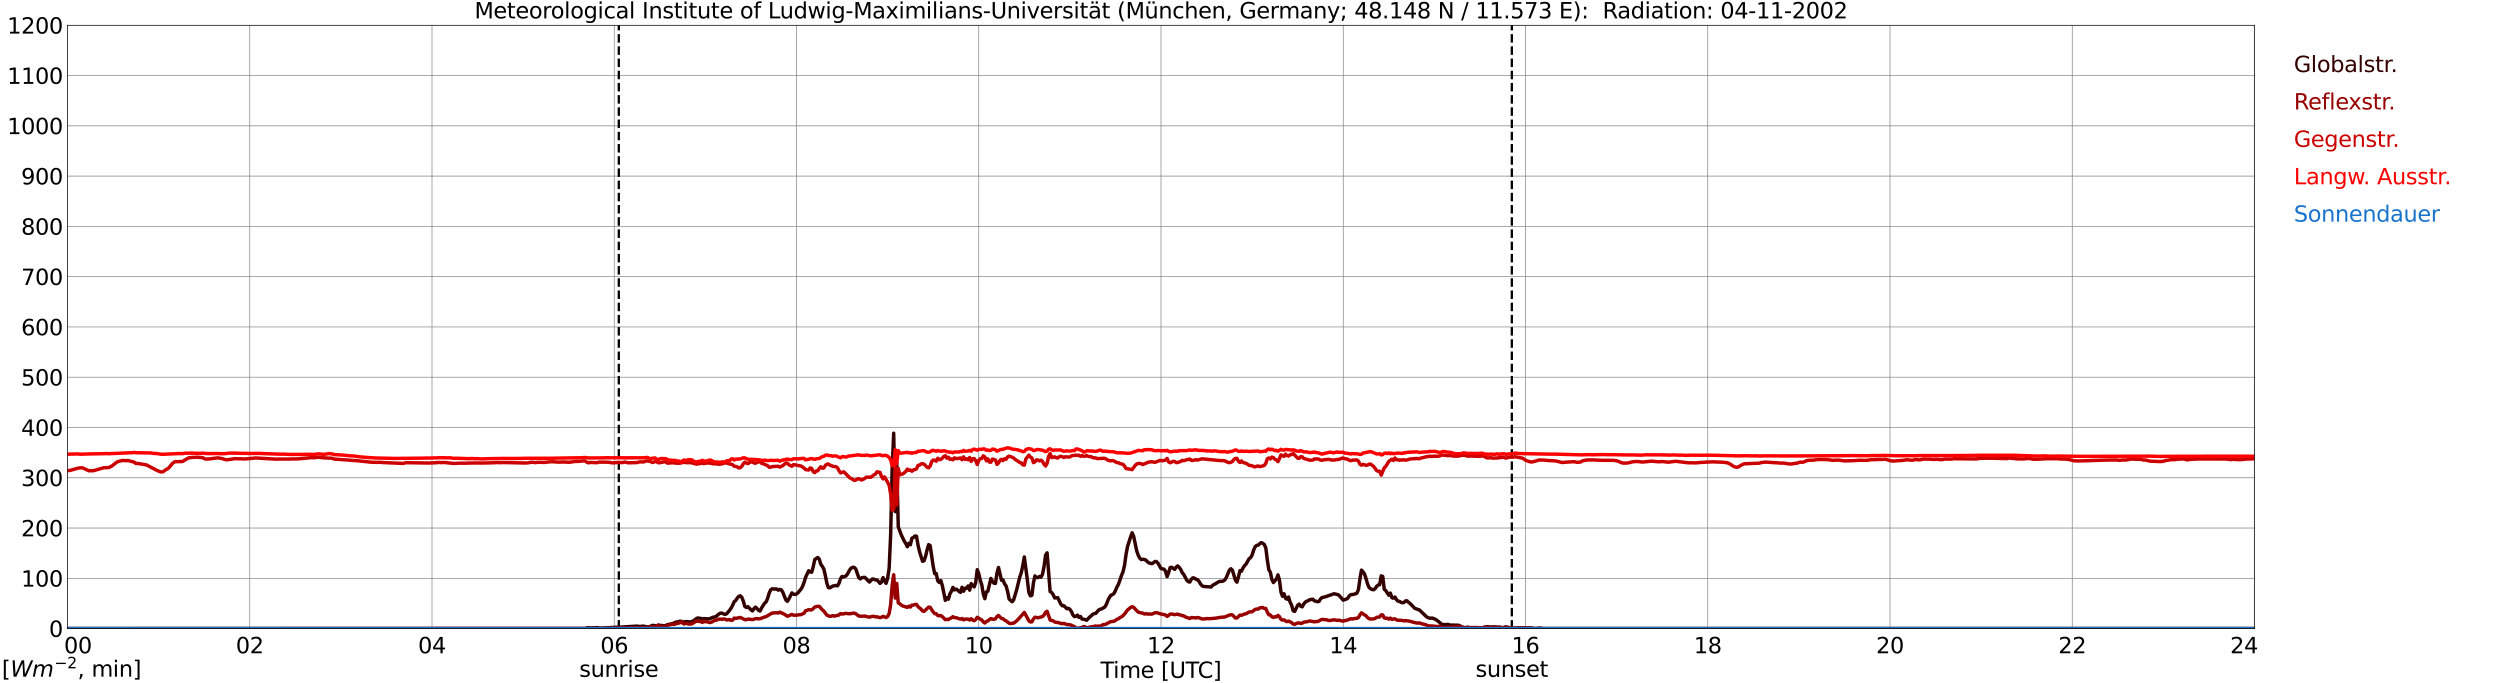 <?xml version="1.0" encoding="utf-8" standalone="no"?>
<!DOCTYPE svg PUBLIC "-//W3C//DTD SVG 1.1//EN"
  "http://www.w3.org/Graphics/SVG/1.1/DTD/svg11.dtd">
<svg xmlns:xlink="http://www.w3.org/1999/xlink" width="1085.4pt" height="296.64pt" viewBox="0 0 1085.4 296.64" xmlns="http://www.w3.org/2000/svg" version="1.1">
 <defs>
  <style type="text/css">*{stroke-linejoin: round; stroke-linecap: butt}</style>
 </defs>
 <g id="figure_1">
  <g id="patch_1">
   <path d="M 0 296.64 
L 1085.4 296.64 
L 1085.4 0 
L 0 0 
z
" style="fill: #ffffff"/>
  </g>
  <g id="axes_1">
   <g id="patch_2">
    <path d="M 29.306 272.909 
L 978.814 272.909 
L 978.814 10.976 
L 29.306 10.976 
z
" style="fill: #ffffff"/>
   </g>
   <g id="patch_3">
    <path d="M 978.814 272.909 
L 978.814 272.909 
L 978.814 10.976 
L 978.814 10.976 
z
" clip-path="url(#p1926ac37db)" style="fill: #d3d3d3; opacity: 0.25; stroke: #d3d3d3; stroke-linejoin: miter"/>
   </g>
   <g id="matplotlib.axis_1">
    <g id="xtick_1">
     <g id="line2d_1">
      <path d="M 29.306 272.909 
L 29.306 10.976 
" clip-path="url(#p1926ac37db)" style="fill: none; stroke: #808080; stroke-width: 0.3; stroke-linecap: square"/>
     </g>
     <g id="line2d_2"/>
     <g id="text_1">
      <!--    00 -->
      <g transform="translate(18.733 283.627) scale(0.095 -0.095)">
       <defs>
        <path id="DejaVuSans-20" transform="scale(0.016)"/>
        <path id="DejaVuSans-30" d="M 2034 4250 
Q 1547 4250 1301 3770 
Q 1056 3291 1056 2328 
Q 1056 1369 1301 889 
Q 1547 409 2034 409 
Q 2525 409 2770 889 
Q 3016 1369 3016 2328 
Q 3016 3291 2770 3770 
Q 2525 4250 2034 4250 
z
M 2034 4750 
Q 2819 4750 3233 4129 
Q 3647 3509 3647 2328 
Q 3647 1150 3233 529 
Q 2819 -91 2034 -91 
Q 1250 -91 836 529 
Q 422 1150 422 2328 
Q 422 3509 836 4129 
Q 1250 4750 2034 4750 
z
" transform="scale(0.016)"/>
       </defs>
       <use xlink:href="#DejaVuSans-20"/>
       <use xlink:href="#DejaVuSans-20" transform="translate(31.787 0)"/>
       <use xlink:href="#DejaVuSans-20" transform="translate(63.574 0)"/>
       <use xlink:href="#DejaVuSans-30" transform="translate(95.361 0)"/>
       <use xlink:href="#DejaVuSans-30" transform="translate(158.984 0)"/>
      </g>
     </g>
    </g>
    <g id="xtick_2">
     <g id="line2d_3">
      <path d="M 108.431 272.909 
L 108.431 10.976 
" clip-path="url(#p1926ac37db)" style="fill: none; stroke: #808080; stroke-width: 0.3; stroke-linecap: square"/>
     </g>
     <g id="line2d_4"/>
     <g id="text_2">
      <!-- 02 -->
      <g transform="translate(102.387 283.627) scale(0.095 -0.095)">
       <defs>
        <path id="DejaVuSans-32" d="M 1228 531 
L 3431 531 
L 3431 0 
L 469 0 
L 469 531 
Q 828 903 1448 1529 
Q 2069 2156 2228 2338 
Q 2531 2678 2651 2914 
Q 2772 3150 2772 3378 
Q 2772 3750 2511 3984 
Q 2250 4219 1831 4219 
Q 1534 4219 1204 4116 
Q 875 4013 500 3803 
L 500 4441 
Q 881 4594 1212 4672 
Q 1544 4750 1819 4750 
Q 2544 4750 2975 4387 
Q 3406 4025 3406 3419 
Q 3406 3131 3298 2873 
Q 3191 2616 2906 2266 
Q 2828 2175 2409 1742 
Q 1991 1309 1228 531 
z
" transform="scale(0.016)"/>
       </defs>
       <use xlink:href="#DejaVuSans-30"/>
       <use xlink:href="#DejaVuSans-32" transform="translate(63.623 0)"/>
      </g>
     </g>
    </g>
    <g id="xtick_3">
     <g id="line2d_5">
      <path d="M 187.557 272.909 
L 187.557 10.976 
" clip-path="url(#p1926ac37db)" style="fill: none; stroke: #808080; stroke-width: 0.3; stroke-linecap: square"/>
     </g>
     <g id="line2d_6"/>
     <g id="text_3">
      <!-- 04 -->
      <g transform="translate(181.513 283.627) scale(0.095 -0.095)">
       <defs>
        <path id="DejaVuSans-34" d="M 2419 4116 
L 825 1625 
L 2419 1625 
L 2419 4116 
z
M 2253 4666 
L 3047 4666 
L 3047 1625 
L 3713 1625 
L 3713 1100 
L 3047 1100 
L 3047 0 
L 2419 0 
L 2419 1100 
L 313 1100 
L 313 1709 
L 2253 4666 
z
" transform="scale(0.016)"/>
       </defs>
       <use xlink:href="#DejaVuSans-30"/>
       <use xlink:href="#DejaVuSans-34" transform="translate(63.623 0)"/>
      </g>
     </g>
    </g>
    <g id="xtick_4">
     <g id="line2d_7">
      <path d="M 266.683 272.909 
L 266.683 10.976 
" clip-path="url(#p1926ac37db)" style="fill: none; stroke: #808080; stroke-width: 0.3; stroke-linecap: square"/>
     </g>
     <g id="line2d_8"/>
     <g id="text_4">
      <!-- 06 -->
      <g transform="translate(260.638 283.627) scale(0.095 -0.095)">
       <defs>
        <path id="DejaVuSans-36" d="M 2113 2584 
Q 1688 2584 1439 2293 
Q 1191 2003 1191 1497 
Q 1191 994 1439 701 
Q 1688 409 2113 409 
Q 2538 409 2786 701 
Q 3034 994 3034 1497 
Q 3034 2003 2786 2293 
Q 2538 2584 2113 2584 
z
M 3366 4563 
L 3366 3988 
Q 3128 4100 2886 4159 
Q 2644 4219 2406 4219 
Q 1781 4219 1451 3797 
Q 1122 3375 1075 2522 
Q 1259 2794 1537 2939 
Q 1816 3084 2150 3084 
Q 2853 3084 3261 2657 
Q 3669 2231 3669 1497 
Q 3669 778 3244 343 
Q 2819 -91 2113 -91 
Q 1303 -91 875 529 
Q 447 1150 447 2328 
Q 447 3434 972 4092 
Q 1497 4750 2381 4750 
Q 2619 4750 2861 4703 
Q 3103 4656 3366 4563 
z
" transform="scale(0.016)"/>
       </defs>
       <use xlink:href="#DejaVuSans-30"/>
       <use xlink:href="#DejaVuSans-36" transform="translate(63.623 0)"/>
      </g>
     </g>
    </g>
    <g id="xtick_5">
     <g id="line2d_9">
      <path d="M 345.808 272.909 
L 345.808 10.976 
" clip-path="url(#p1926ac37db)" style="fill: none; stroke: #808080; stroke-width: 0.3; stroke-linecap: square"/>
     </g>
     <g id="line2d_10"/>
     <g id="text_5">
      <!-- 08 -->
      <g transform="translate(339.764 283.627) scale(0.095 -0.095)">
       <defs>
        <path id="DejaVuSans-38" d="M 2034 2216 
Q 1584 2216 1326 1975 
Q 1069 1734 1069 1313 
Q 1069 891 1326 650 
Q 1584 409 2034 409 
Q 2484 409 2743 651 
Q 3003 894 3003 1313 
Q 3003 1734 2745 1975 
Q 2488 2216 2034 2216 
z
M 1403 2484 
Q 997 2584 770 2862 
Q 544 3141 544 3541 
Q 544 4100 942 4425 
Q 1341 4750 2034 4750 
Q 2731 4750 3128 4425 
Q 3525 4100 3525 3541 
Q 3525 3141 3298 2862 
Q 3072 2584 2669 2484 
Q 3125 2378 3379 2068 
Q 3634 1759 3634 1313 
Q 3634 634 3220 271 
Q 2806 -91 2034 -91 
Q 1263 -91 848 271 
Q 434 634 434 1313 
Q 434 1759 690 2068 
Q 947 2378 1403 2484 
z
M 1172 3481 
Q 1172 3119 1398 2916 
Q 1625 2713 2034 2713 
Q 2441 2713 2670 2916 
Q 2900 3119 2900 3481 
Q 2900 3844 2670 4047 
Q 2441 4250 2034 4250 
Q 1625 4250 1398 4047 
Q 1172 3844 1172 3481 
z
" transform="scale(0.016)"/>
       </defs>
       <use xlink:href="#DejaVuSans-30"/>
       <use xlink:href="#DejaVuSans-38" transform="translate(63.623 0)"/>
      </g>
     </g>
    </g>
    <g id="xtick_6">
     <g id="line2d_11">
      <path d="M 424.934 272.909 
L 424.934 10.976 
" clip-path="url(#p1926ac37db)" style="fill: none; stroke: #808080; stroke-width: 0.3; stroke-linecap: square"/>
     </g>
     <g id="line2d_12"/>
     <g id="text_6">
      <!-- 10 -->
      <g transform="translate(418.89 283.627) scale(0.095 -0.095)">
       <defs>
        <path id="DejaVuSans-31" d="M 794 531 
L 1825 531 
L 1825 4091 
L 703 3866 
L 703 4441 
L 1819 4666 
L 2450 4666 
L 2450 531 
L 3481 531 
L 3481 0 
L 794 0 
L 794 531 
z
" transform="scale(0.016)"/>
       </defs>
       <use xlink:href="#DejaVuSans-31"/>
       <use xlink:href="#DejaVuSans-30" transform="translate(63.623 0)"/>
      </g>
     </g>
    </g>
    <g id="xtick_7">
     <g id="line2d_13">
      <path d="M 504.06 272.909 
L 504.06 10.976 
" clip-path="url(#p1926ac37db)" style="fill: none; stroke: #808080; stroke-width: 0.3; stroke-linecap: square"/>
     </g>
     <g id="line2d_14"/>
     <g id="text_7">
      <!-- 12 -->
      <g transform="translate(498.015 283.627) scale(0.095 -0.095)">
       <use xlink:href="#DejaVuSans-31"/>
       <use xlink:href="#DejaVuSans-32" transform="translate(63.623 0)"/>
      </g>
     </g>
    </g>
    <g id="xtick_8">
     <g id="line2d_15">
      <path d="M 583.185 272.909 
L 583.185 10.976 
" clip-path="url(#p1926ac37db)" style="fill: none; stroke: #808080; stroke-width: 0.3; stroke-linecap: square"/>
     </g>
     <g id="line2d_16"/>
     <g id="text_8">
      <!-- 14 -->
      <g transform="translate(577.141 283.627) scale(0.095 -0.095)">
       <use xlink:href="#DejaVuSans-31"/>
       <use xlink:href="#DejaVuSans-34" transform="translate(63.623 0)"/>
      </g>
     </g>
    </g>
    <g id="xtick_9">
     <g id="line2d_17">
      <path d="M 662.311 272.909 
L 662.311 10.976 
" clip-path="url(#p1926ac37db)" style="fill: none; stroke: #808080; stroke-width: 0.3; stroke-linecap: square"/>
     </g>
     <g id="line2d_18"/>
     <g id="text_9">
      <!-- 16 -->
      <g transform="translate(656.267 283.627) scale(0.095 -0.095)">
       <use xlink:href="#DejaVuSans-31"/>
       <use xlink:href="#DejaVuSans-36" transform="translate(63.623 0)"/>
      </g>
     </g>
    </g>
    <g id="xtick_10">
     <g id="line2d_19">
      <path d="M 741.437 272.909 
L 741.437 10.976 
" clip-path="url(#p1926ac37db)" style="fill: none; stroke: #808080; stroke-width: 0.3; stroke-linecap: square"/>
     </g>
     <g id="line2d_20"/>
     <g id="text_10">
      <!-- 18 -->
      <g transform="translate(735.392 283.627) scale(0.095 -0.095)">
       <use xlink:href="#DejaVuSans-31"/>
       <use xlink:href="#DejaVuSans-38" transform="translate(63.623 0)"/>
      </g>
     </g>
    </g>
    <g id="xtick_11">
     <g id="line2d_21">
      <path d="M 820.562 272.909 
L 820.562 10.976 
" clip-path="url(#p1926ac37db)" style="fill: none; stroke: #808080; stroke-width: 0.3; stroke-linecap: square"/>
     </g>
     <g id="line2d_22"/>
     <g id="text_11">
      <!-- 20 -->
      <g transform="translate(814.518 283.627) scale(0.095 -0.095)">
       <use xlink:href="#DejaVuSans-32"/>
       <use xlink:href="#DejaVuSans-30" transform="translate(63.623 0)"/>
      </g>
     </g>
    </g>
    <g id="xtick_12">
     <g id="line2d_23">
      <path d="M 899.688 272.909 
L 899.688 10.976 
" clip-path="url(#p1926ac37db)" style="fill: none; stroke: #808080; stroke-width: 0.3; stroke-linecap: square"/>
     </g>
     <g id="line2d_24"/>
     <g id="text_12">
      <!-- 22 -->
      <g transform="translate(893.644 283.627) scale(0.095 -0.095)">
       <use xlink:href="#DejaVuSans-32"/>
       <use xlink:href="#DejaVuSans-32" transform="translate(63.623 0)"/>
      </g>
     </g>
    </g>
    <g id="xtick_13">
     <g id="line2d_25">
      <path d="M 978.814 272.909 
L 978.814 10.976 
" clip-path="url(#p1926ac37db)" style="fill: none; stroke: #808080; stroke-width: 0.3; stroke-linecap: square"/>
     </g>
     <g id="line2d_26"/>
     <g id="text_13">
      <!-- 24    -->
      <g transform="translate(968.241 283.627) scale(0.095 -0.095)">
       <use xlink:href="#DejaVuSans-32"/>
       <use xlink:href="#DejaVuSans-34" transform="translate(63.623 0)"/>
       <use xlink:href="#DejaVuSans-20" transform="translate(127.246 0)"/>
       <use xlink:href="#DejaVuSans-20" transform="translate(159.033 0)"/>
       <use xlink:href="#DejaVuSans-20" transform="translate(190.82 0)"/>
      </g>
     </g>
    </g>
    <g id="text_14">
     <!-- Time [UTC] -->
     <g transform="translate(477.806 294.322) scale(0.095 -0.095)">
      <defs>
       <path id="DejaVuSans-54" d="M -19 4666 
L 3928 4666 
L 3928 4134 
L 2272 4134 
L 2272 0 
L 1638 0 
L 1638 4134 
L -19 4134 
L -19 4666 
z
" transform="scale(0.016)"/>
       <path id="DejaVuSans-69" d="M 603 3500 
L 1178 3500 
L 1178 0 
L 603 0 
L 603 3500 
z
M 603 4863 
L 1178 4863 
L 1178 4134 
L 603 4134 
L 603 4863 
z
" transform="scale(0.016)"/>
       <path id="DejaVuSans-6d" d="M 3328 2828 
Q 3544 3216 3844 3400 
Q 4144 3584 4550 3584 
Q 5097 3584 5394 3201 
Q 5691 2819 5691 2113 
L 5691 0 
L 5113 0 
L 5113 2094 
Q 5113 2597 4934 2840 
Q 4756 3084 4391 3084 
Q 3944 3084 3684 2787 
Q 3425 2491 3425 1978 
L 3425 0 
L 2847 0 
L 2847 2094 
Q 2847 2600 2669 2842 
Q 2491 3084 2119 3084 
Q 1678 3084 1418 2786 
Q 1159 2488 1159 1978 
L 1159 0 
L 581 0 
L 581 3500 
L 1159 3500 
L 1159 2956 
Q 1356 3278 1631 3431 
Q 1906 3584 2284 3584 
Q 2666 3584 2933 3390 
Q 3200 3197 3328 2828 
z
" transform="scale(0.016)"/>
       <path id="DejaVuSans-65" d="M 3597 1894 
L 3597 1613 
L 953 1613 
Q 991 1019 1311 708 
Q 1631 397 2203 397 
Q 2534 397 2845 478 
Q 3156 559 3463 722 
L 3463 178 
Q 3153 47 2828 -22 
Q 2503 -91 2169 -91 
Q 1331 -91 842 396 
Q 353 884 353 1716 
Q 353 2575 817 3079 
Q 1281 3584 2069 3584 
Q 2775 3584 3186 3129 
Q 3597 2675 3597 1894 
z
M 3022 2063 
Q 3016 2534 2758 2815 
Q 2500 3097 2075 3097 
Q 1594 3097 1305 2825 
Q 1016 2553 972 2059 
L 3022 2063 
z
" transform="scale(0.016)"/>
       <path id="DejaVuSans-5b" d="M 550 4863 
L 1875 4863 
L 1875 4416 
L 1125 4416 
L 1125 -397 
L 1875 -397 
L 1875 -844 
L 550 -844 
L 550 4863 
z
" transform="scale(0.016)"/>
       <path id="DejaVuSans-55" d="M 556 4666 
L 1191 4666 
L 1191 1831 
Q 1191 1081 1462 751 
Q 1734 422 2344 422 
Q 2950 422 3222 751 
Q 3494 1081 3494 1831 
L 3494 4666 
L 4128 4666 
L 4128 1753 
Q 4128 841 3676 375 
Q 3225 -91 2344 -91 
Q 1459 -91 1007 375 
Q 556 841 556 1753 
L 556 4666 
z
" transform="scale(0.016)"/>
       <path id="DejaVuSans-43" d="M 4122 4306 
L 4122 3641 
Q 3803 3938 3442 4084 
Q 3081 4231 2675 4231 
Q 1875 4231 1450 3742 
Q 1025 3253 1025 2328 
Q 1025 1406 1450 917 
Q 1875 428 2675 428 
Q 3081 428 3442 575 
Q 3803 722 4122 1019 
L 4122 359 
Q 3791 134 3420 21 
Q 3050 -91 2638 -91 
Q 1578 -91 968 557 
Q 359 1206 359 2328 
Q 359 3453 968 4101 
Q 1578 4750 2638 4750 
Q 3056 4750 3426 4639 
Q 3797 4528 4122 4306 
z
" transform="scale(0.016)"/>
       <path id="DejaVuSans-5d" d="M 1947 4863 
L 1947 -844 
L 622 -844 
L 622 -397 
L 1369 -397 
L 1369 4416 
L 622 4416 
L 622 4863 
L 1947 4863 
z
" transform="scale(0.016)"/>
      </defs>
      <use xlink:href="#DejaVuSans-54"/>
      <use xlink:href="#DejaVuSans-69" transform="translate(57.959 0)"/>
      <use xlink:href="#DejaVuSans-6d" transform="translate(85.742 0)"/>
      <use xlink:href="#DejaVuSans-65" transform="translate(183.154 0)"/>
      <use xlink:href="#DejaVuSans-20" transform="translate(244.678 0)"/>
      <use xlink:href="#DejaVuSans-5b" transform="translate(276.465 0)"/>
      <use xlink:href="#DejaVuSans-55" transform="translate(315.479 0)"/>
      <use xlink:href="#DejaVuSans-54" transform="translate(388.672 0)"/>
      <use xlink:href="#DejaVuSans-43" transform="translate(443.881 0)"/>
      <use xlink:href="#DejaVuSans-5d" transform="translate(513.705 0)"/>
     </g>
    </g>
   </g>
   <g id="matplotlib.axis_2">
    <g id="ytick_1">
     <g id="line2d_27">
      <path d="M 29.306 272.909 
L 978.814 272.909 
" clip-path="url(#p1926ac37db)" style="fill: none; stroke: #808080; stroke-width: 0.3; stroke-linecap: square"/>
     </g>
     <g id="line2d_28"/>
     <g id="text_15">
      <!-- 0 -->
      <g transform="translate(21.261 276.518) scale(0.095 -0.095)">
       <use xlink:href="#DejaVuSans-30"/>
      </g>
     </g>
    </g>
    <g id="ytick_2">
     <g id="line2d_29">
      <path d="M 29.306 251.081 
L 978.814 251.081 
" clip-path="url(#p1926ac37db)" style="fill: none; stroke: #808080; stroke-width: 0.3; stroke-linecap: square"/>
     </g>
     <g id="line2d_30"/>
     <g id="text_16">
      <!-- 100 -->
      <g transform="translate(9.173 254.69) scale(0.095 -0.095)">
       <use xlink:href="#DejaVuSans-31"/>
       <use xlink:href="#DejaVuSans-30" transform="translate(63.623 0)"/>
       <use xlink:href="#DejaVuSans-30" transform="translate(127.246 0)"/>
      </g>
     </g>
    </g>
    <g id="ytick_3">
     <g id="line2d_31">
      <path d="M 29.306 229.253 
L 978.814 229.253 
" clip-path="url(#p1926ac37db)" style="fill: none; stroke: #808080; stroke-width: 0.3; stroke-linecap: square"/>
     </g>
     <g id="line2d_32"/>
     <g id="text_17">
      <!-- 200 -->
      <g transform="translate(9.173 232.863) scale(0.095 -0.095)">
       <use xlink:href="#DejaVuSans-32"/>
       <use xlink:href="#DejaVuSans-30" transform="translate(63.623 0)"/>
       <use xlink:href="#DejaVuSans-30" transform="translate(127.246 0)"/>
      </g>
     </g>
    </g>
    <g id="ytick_4">
     <g id="line2d_33">
      <path d="M 29.306 207.426 
L 978.814 207.426 
" clip-path="url(#p1926ac37db)" style="fill: none; stroke: #808080; stroke-width: 0.3; stroke-linecap: square"/>
     </g>
     <g id="line2d_34"/>
     <g id="text_18">
      <!-- 300 -->
      <g transform="translate(9.173 211.035) scale(0.095 -0.095)">
       <defs>
        <path id="DejaVuSans-33" d="M 2597 2516 
Q 3050 2419 3304 2112 
Q 3559 1806 3559 1356 
Q 3559 666 3084 287 
Q 2609 -91 1734 -91 
Q 1441 -91 1130 -33 
Q 819 25 488 141 
L 488 750 
Q 750 597 1062 519 
Q 1375 441 1716 441 
Q 2309 441 2620 675 
Q 2931 909 2931 1356 
Q 2931 1769 2642 2001 
Q 2353 2234 1838 2234 
L 1294 2234 
L 1294 2753 
L 1863 2753 
Q 2328 2753 2575 2939 
Q 2822 3125 2822 3475 
Q 2822 3834 2567 4026 
Q 2313 4219 1838 4219 
Q 1578 4219 1281 4162 
Q 984 4106 628 3988 
L 628 4550 
Q 988 4650 1302 4700 
Q 1616 4750 1894 4750 
Q 2613 4750 3031 4423 
Q 3450 4097 3450 3541 
Q 3450 3153 3228 2886 
Q 3006 2619 2597 2516 
z
" transform="scale(0.016)"/>
       </defs>
       <use xlink:href="#DejaVuSans-33"/>
       <use xlink:href="#DejaVuSans-30" transform="translate(63.623 0)"/>
       <use xlink:href="#DejaVuSans-30" transform="translate(127.246 0)"/>
      </g>
     </g>
    </g>
    <g id="ytick_5">
     <g id="line2d_35">
      <path d="M 29.306 185.598 
L 978.814 185.598 
" clip-path="url(#p1926ac37db)" style="fill: none; stroke: #808080; stroke-width: 0.3; stroke-linecap: square"/>
     </g>
     <g id="line2d_36"/>
     <g id="text_19">
      <!-- 400 -->
      <g transform="translate(9.173 189.207) scale(0.095 -0.095)">
       <use xlink:href="#DejaVuSans-34"/>
       <use xlink:href="#DejaVuSans-30" transform="translate(63.623 0)"/>
       <use xlink:href="#DejaVuSans-30" transform="translate(127.246 0)"/>
      </g>
     </g>
    </g>
    <g id="ytick_6">
     <g id="line2d_37">
      <path d="M 29.306 163.77 
L 978.814 163.77 
" clip-path="url(#p1926ac37db)" style="fill: none; stroke: #808080; stroke-width: 0.3; stroke-linecap: square"/>
     </g>
     <g id="line2d_38"/>
     <g id="text_20">
      <!-- 500 -->
      <g transform="translate(9.173 167.379) scale(0.095 -0.095)">
       <defs>
        <path id="DejaVuSans-35" d="M 691 4666 
L 3169 4666 
L 3169 4134 
L 1269 4134 
L 1269 2991 
Q 1406 3038 1543 3061 
Q 1681 3084 1819 3084 
Q 2600 3084 3056 2656 
Q 3513 2228 3513 1497 
Q 3513 744 3044 326 
Q 2575 -91 1722 -91 
Q 1428 -91 1123 -41 
Q 819 9 494 109 
L 494 744 
Q 775 591 1075 516 
Q 1375 441 1709 441 
Q 2250 441 2565 725 
Q 2881 1009 2881 1497 
Q 2881 1984 2565 2268 
Q 2250 2553 1709 2553 
Q 1456 2553 1204 2497 
Q 953 2441 691 2322 
L 691 4666 
z
" transform="scale(0.016)"/>
       </defs>
       <use xlink:href="#DejaVuSans-35"/>
       <use xlink:href="#DejaVuSans-30" transform="translate(63.623 0)"/>
       <use xlink:href="#DejaVuSans-30" transform="translate(127.246 0)"/>
      </g>
     </g>
    </g>
    <g id="ytick_7">
     <g id="line2d_39">
      <path d="M 29.306 141.942 
L 978.814 141.942 
" clip-path="url(#p1926ac37db)" style="fill: none; stroke: #808080; stroke-width: 0.3; stroke-linecap: square"/>
     </g>
     <g id="line2d_40"/>
     <g id="text_21">
      <!-- 600 -->
      <g transform="translate(9.173 145.551) scale(0.095 -0.095)">
       <use xlink:href="#DejaVuSans-36"/>
       <use xlink:href="#DejaVuSans-30" transform="translate(63.623 0)"/>
       <use xlink:href="#DejaVuSans-30" transform="translate(127.246 0)"/>
      </g>
     </g>
    </g>
    <g id="ytick_8">
     <g id="line2d_41">
      <path d="M 29.306 120.114 
L 978.814 120.114 
" clip-path="url(#p1926ac37db)" style="fill: none; stroke: #808080; stroke-width: 0.3; stroke-linecap: square"/>
     </g>
     <g id="line2d_42"/>
     <g id="text_22">
      <!-- 700 -->
      <g transform="translate(9.173 123.724) scale(0.095 -0.095)">
       <defs>
        <path id="DejaVuSans-37" d="M 525 4666 
L 3525 4666 
L 3525 4397 
L 1831 0 
L 1172 0 
L 2766 4134 
L 525 4134 
L 525 4666 
z
" transform="scale(0.016)"/>
       </defs>
       <use xlink:href="#DejaVuSans-37"/>
       <use xlink:href="#DejaVuSans-30" transform="translate(63.623 0)"/>
       <use xlink:href="#DejaVuSans-30" transform="translate(127.246 0)"/>
      </g>
     </g>
    </g>
    <g id="ytick_9">
     <g id="line2d_43">
      <path d="M 29.306 98.287 
L 978.814 98.287 
" clip-path="url(#p1926ac37db)" style="fill: none; stroke: #808080; stroke-width: 0.3; stroke-linecap: square"/>
     </g>
     <g id="line2d_44"/>
     <g id="text_23">
      <!-- 800 -->
      <g transform="translate(9.173 101.896) scale(0.095 -0.095)">
       <use xlink:href="#DejaVuSans-38"/>
       <use xlink:href="#DejaVuSans-30" transform="translate(63.623 0)"/>
       <use xlink:href="#DejaVuSans-30" transform="translate(127.246 0)"/>
      </g>
     </g>
    </g>
    <g id="ytick_10">
     <g id="line2d_45">
      <path d="M 29.306 76.459 
L 978.814 76.459 
" clip-path="url(#p1926ac37db)" style="fill: none; stroke: #808080; stroke-width: 0.3; stroke-linecap: square"/>
     </g>
     <g id="line2d_46"/>
     <g id="text_24">
      <!-- 900 -->
      <g transform="translate(9.173 80.068) scale(0.095 -0.095)">
       <defs>
        <path id="DejaVuSans-39" d="M 703 97 
L 703 672 
Q 941 559 1184 500 
Q 1428 441 1663 441 
Q 2288 441 2617 861 
Q 2947 1281 2994 2138 
Q 2813 1869 2534 1725 
Q 2256 1581 1919 1581 
Q 1219 1581 811 2004 
Q 403 2428 403 3163 
Q 403 3881 828 4315 
Q 1253 4750 1959 4750 
Q 2769 4750 3195 4129 
Q 3622 3509 3622 2328 
Q 3622 1225 3098 567 
Q 2575 -91 1691 -91 
Q 1453 -91 1209 -44 
Q 966 3 703 97 
z
M 1959 2075 
Q 2384 2075 2632 2365 
Q 2881 2656 2881 3163 
Q 2881 3666 2632 3958 
Q 2384 4250 1959 4250 
Q 1534 4250 1286 3958 
Q 1038 3666 1038 3163 
Q 1038 2656 1286 2365 
Q 1534 2075 1959 2075 
z
" transform="scale(0.016)"/>
       </defs>
       <use xlink:href="#DejaVuSans-39"/>
       <use xlink:href="#DejaVuSans-30" transform="translate(63.623 0)"/>
       <use xlink:href="#DejaVuSans-30" transform="translate(127.246 0)"/>
      </g>
     </g>
    </g>
    <g id="ytick_11">
     <g id="line2d_47">
      <path d="M 29.306 54.631 
L 978.814 54.631 
" clip-path="url(#p1926ac37db)" style="fill: none; stroke: #808080; stroke-width: 0.3; stroke-linecap: square"/>
     </g>
     <g id="line2d_48"/>
     <g id="text_25">
      <!-- 1000 -->
      <g transform="translate(3.128 58.24) scale(0.095 -0.095)">
       <use xlink:href="#DejaVuSans-31"/>
       <use xlink:href="#DejaVuSans-30" transform="translate(63.623 0)"/>
       <use xlink:href="#DejaVuSans-30" transform="translate(127.246 0)"/>
       <use xlink:href="#DejaVuSans-30" transform="translate(190.869 0)"/>
      </g>
     </g>
    </g>
    <g id="ytick_12">
     <g id="line2d_49">
      <path d="M 29.306 32.803 
L 978.814 32.803 
" clip-path="url(#p1926ac37db)" style="fill: none; stroke: #808080; stroke-width: 0.3; stroke-linecap: square"/>
     </g>
     <g id="line2d_50"/>
     <g id="text_26">
      <!-- 1100 -->
      <g transform="translate(3.128 36.413) scale(0.095 -0.095)">
       <use xlink:href="#DejaVuSans-31"/>
       <use xlink:href="#DejaVuSans-31" transform="translate(63.623 0)"/>
       <use xlink:href="#DejaVuSans-30" transform="translate(127.246 0)"/>
       <use xlink:href="#DejaVuSans-30" transform="translate(190.869 0)"/>
      </g>
     </g>
    </g>
    <g id="ytick_13">
     <g id="line2d_51">
      <path d="M 29.306 10.976 
L 978.814 10.976 
" clip-path="url(#p1926ac37db)" style="fill: none; stroke: #808080; stroke-width: 0.3; stroke-linecap: square"/>
     </g>
     <g id="line2d_52"/>
     <g id="text_27">
      <!-- 1200 -->
      <g transform="translate(3.128 14.585) scale(0.095 -0.095)">
       <use xlink:href="#DejaVuSans-31"/>
       <use xlink:href="#DejaVuSans-32" transform="translate(63.623 0)"/>
       <use xlink:href="#DejaVuSans-30" transform="translate(127.246 0)"/>
       <use xlink:href="#DejaVuSans-30" transform="translate(190.869 0)"/>
      </g>
     </g>
    </g>
   </g>
   <g id="line2d_53">
    <path d="M 268.661 272.909 
L 268.661 10.976 
" clip-path="url(#p1926ac37db)" style="fill: none; stroke-dasharray: 3.7,1.6; stroke-dashoffset: 0; stroke: #000000"/>
   </g>
   <g id="line2d_54">
    <path d="M 656.377 272.909 
L 656.377 10.976 
" clip-path="url(#p1926ac37db)" style="fill: none; stroke-dasharray: 3.7,1.6; stroke-dashoffset: 0; stroke: #000000"/>
   </g>
   <g id="line2d_55">
    <path d="M 29.306 272.909 
L 254.155 272.909 
L 254.814 272.605 
L 255.473 272.468 
L 256.133 272.649 
L 259.43 272.468 
L 260.089 272.649 
L 261.408 272.695 
L 267.342 272.33 
L 268.661 272.376 
L 270.639 272.193 
L 271.958 272.101 
L 276.573 271.826 
L 277.892 272.009 
L 279.211 271.826 
L 279.87 271.918 
L 280.53 272.193 
L 281.849 272.101 
L 282.508 271.918 
L 283.167 271.505 
L 285.145 271.689 
L 285.805 271.414 
L 288.442 271.689 
L 289.102 271.551 
L 289.761 271.187 
L 291.08 270.957 
L 292.399 270.637 
L 293.058 270.27 
L 293.717 270.043 
L 294.377 269.997 
L 295.036 269.722 
L 295.696 269.722 
L 296.355 269.997 
L 297.014 270.043 
L 297.674 269.859 
L 299.652 269.997 
L 300.311 269.905 
L 301.63 269.172 
L 302.289 268.578 
L 302.949 268.303 
L 304.267 268.486 
L 304.927 268.805 
L 305.586 268.532 
L 306.246 268.67 
L 306.905 268.624 
L 307.564 268.716 
L 308.224 268.578 
L 309.543 267.982 
L 310.202 267.891 
L 310.861 267.661 
L 312.18 266.518 
L 312.839 266.199 
L 313.499 266.199 
L 314.158 266.563 
L 314.818 266.747 
L 315.477 266.472 
L 316.796 264.918 
L 317.455 263.955 
L 318.114 262.72 
L 318.774 261.209 
L 319.433 260.707 
L 320.093 259.655 
L 320.752 258.876 
L 321.411 258.692 
L 322.071 259.334 
L 322.73 261.028 
L 323.39 263.315 
L 324.049 263.726 
L 324.708 263.407 
L 326.027 264.734 
L 326.686 265.236 
L 327.346 264.23 
L 328.005 263.591 
L 328.665 264.184 
L 329.324 264.961 
L 329.983 265.282 
L 330.643 263.955 
L 331.961 261.897 
L 332.621 261.301 
L 333.28 259.747 
L 333.94 257.503 
L 334.599 256.084 
L 335.258 255.628 
L 335.918 255.719 
L 337.236 255.719 
L 337.896 256.221 
L 338.555 255.903 
L 339.215 256.084 
L 339.874 257.138 
L 341.193 260.524 
L 341.852 261.074 
L 342.512 260.02 
L 343.83 257.411 
L 344.49 257.961 
L 345.149 258.099 
L 345.808 257.915 
L 346.468 257.319 
L 347.787 255.765 
L 348.446 254.576 
L 349.105 252.836 
L 349.765 250.64 
L 351.083 247.803 
L 351.743 248.35 
L 352.402 248.442 
L 353.062 246.109 
L 353.721 242.952 
L 355.04 242.036 
L 355.699 242.769 
L 356.359 245.011 
L 357.018 245.879 
L 357.677 247.069 
L 358.337 249.907 
L 358.996 253.249 
L 359.655 255.124 
L 360.315 255.215 
L 361.634 254.392 
L 362.293 254.346 
L 362.952 254.163 
L 363.612 254.346 
L 364.271 253.203 
L 364.93 251.188 
L 365.59 250.273 
L 366.249 250.503 
L 366.909 250.228 
L 367.568 249.769 
L 368.227 248.717 
L 368.887 247.436 
L 369.546 246.659 
L 370.206 246.292 
L 370.865 246.338 
L 371.524 247.023 
L 372.843 250.778 
L 373.502 251.326 
L 374.162 250.821 
L 374.821 250.686 
L 375.481 250.686 
L 377.459 252.698 
L 378.777 251.371 
L 379.437 251.463 
L 380.096 251.784 
L 380.756 251.83 
L 381.415 252.469 
L 382.074 253.294 
L 382.734 252.698 
L 383.393 250.778 
L 384.053 252.286 
L 384.712 253.249 
L 385.371 251.05 
L 386.031 246.75 
L 386.69 231.923 
L 387.349 203.278 
L 388.009 188.084 
L 388.668 222.131 
L 389.328 200.943 
L 389.987 228.721 
L 391.306 232.244 
L 392.624 234.99 
L 393.284 236.042 
L 393.943 237.369 
L 394.603 235.858 
L 395.262 236.5 
L 395.921 233.662 
L 396.581 233.342 
L 397.24 232.702 
L 397.899 232.794 
L 398.559 236.638 
L 399.218 239.473 
L 400.537 243.684 
L 401.196 243.454 
L 401.856 241.488 
L 402.515 238.696 
L 403.175 236.454 
L 403.834 236.865 
L 405.153 245.879 
L 405.812 249.084 
L 406.471 248.992 
L 407.131 252.194 
L 407.79 252.882 
L 408.45 252.059 
L 409.109 254.209 
L 410.428 260.661 
L 411.087 259.472 
L 411.746 260.157 
L 412.406 257.824 
L 413.065 256.68 
L 413.725 255.032 
L 414.384 256.13 
L 415.043 255.765 
L 415.703 256.13 
L 416.362 256.772 
L 417.022 257.184 
L 417.681 254.986 
L 418.34 256.68 
L 419 255.399 
L 419.659 255.399 
L 420.318 254.392 
L 420.978 256.221 
L 421.637 253.384 
L 422.297 254.209 
L 422.956 254.803 
L 423.615 252.928 
L 424.275 247.344 
L 424.934 249.038 
L 425.593 251.921 
L 426.253 253.934 
L 426.912 257.915 
L 427.572 259.928 
L 428.231 257.001 
L 428.89 256.68 
L 430.209 251.142 
L 430.869 252.423 
L 431.528 253.203 
L 432.187 253.294 
L 432.847 248.809 
L 433.506 246.384 
L 434.825 251.921 
L 435.484 251.83 
L 436.144 253.521 
L 436.803 254.392 
L 437.462 256.817 
L 438.122 260.111 
L 439.44 261.255 
L 440.1 260.386 
L 441.419 255.946 
L 442.737 250.548 
L 443.397 248.671 
L 444.056 245.515 
L 444.716 241.809 
L 446.034 251.784 
L 446.694 257.274 
L 447.353 258.692 
L 448.012 258.42 
L 448.672 253.065 
L 449.331 250.044 
L 449.991 250.732 
L 450.65 250.778 
L 451.309 250.273 
L 451.969 250.594 
L 452.628 249.267 
L 453.287 245.925 
L 453.947 241.029 
L 454.606 240.023 
L 455.925 256.863 
L 456.584 257.228 
L 457.244 258.19 
L 457.903 259.609 
L 459.222 259.472 
L 460.541 262.218 
L 461.2 262.995 
L 461.859 262.949 
L 463.178 264.276 
L 463.838 264.093 
L 464.497 264.551 
L 465.156 265.511 
L 465.816 266.976 
L 466.475 267.707 
L 467.134 267.57 
L 467.794 267.068 
L 468.453 268.074 
L 469.113 267.661 
L 469.772 268.762 
L 471.091 268.943 
L 471.75 269.309 
L 473.069 267.891 
L 473.728 267.434 
L 474.388 266.747 
L 475.047 266.38 
L 475.706 266.334 
L 477.025 264.826 
L 477.685 264.505 
L 478.344 264.322 
L 479.663 263.545 
L 480.322 262.445 
L 480.981 260.707 
L 481.641 259.426 
L 482.3 258.42 
L 482.96 258.19 
L 483.619 257.686 
L 484.278 256.405 
L 484.938 254.849 
L 485.597 253.659 
L 486.916 249.815 
L 487.575 248.215 
L 488.235 245.377 
L 488.894 240.617 
L 489.553 237.185 
L 490.872 233.067 
L 491.532 231.329 
L 492.191 232.837 
L 493.51 239.154 
L 494.169 241.075 
L 494.828 242.311 
L 495.488 242.952 
L 496.147 242.815 
L 496.807 242.907 
L 497.466 243.134 
L 498.125 243.867 
L 498.785 244.371 
L 500.103 244.736 
L 500.763 244.325 
L 501.422 243.775 
L 502.082 243.821 
L 502.741 244.507 
L 504.06 246.842 
L 505.379 247.115 
L 506.038 248.032 
L 506.697 250.365 
L 507.357 248.671 
L 508.016 246.43 
L 508.675 246.292 
L 509.994 247.207 
L 510.654 246.2 
L 511.313 245.696 
L 511.972 246.338 
L 512.632 247.252 
L 513.291 248.671 
L 513.95 249.405 
L 515.269 251.921 
L 515.929 252.561 
L 516.588 252.698 
L 517.247 251.463 
L 517.907 250.867 
L 518.566 251.005 
L 519.226 251.509 
L 519.885 251.646 
L 520.544 252.378 
L 521.204 253.521 
L 521.863 254.301 
L 522.522 254.622 
L 525.819 254.849 
L 526.479 254.117 
L 527.797 253.384 
L 529.116 252.561 
L 529.776 252.378 
L 530.435 252.423 
L 531.094 252.24 
L 531.754 251.784 
L 532.413 250.732 
L 533.732 247.573 
L 534.391 246.934 
L 535.051 247.527 
L 536.369 251.921 
L 537.029 252.744 
L 537.688 250.457 
L 538.348 247.757 
L 539.007 247.986 
L 539.666 246.567 
L 540.326 245.607 
L 540.985 244.919 
L 542.304 242.586 
L 542.963 242.081 
L 543.623 240.938 
L 544.282 238.833 
L 544.941 237.323 
L 545.601 236.819 
L 546.26 236.681 
L 546.919 236.042 
L 547.579 235.583 
L 548.238 235.858 
L 548.898 236.408 
L 549.557 237.827 
L 550.216 243.134 
L 550.876 247.344 
L 551.535 248.442 
L 552.195 251.601 
L 552.854 252.928 
L 554.173 251.417 
L 554.832 249.586 
L 555.491 251.83 
L 556.151 257.092 
L 556.81 258.876 
L 557.47 257.778 
L 558.129 259.747 
L 558.788 260.157 
L 559.448 259.197 
L 560.107 261.392 
L 560.766 262.765 
L 561.426 265.145 
L 562.085 265.466 
L 563.404 262.765 
L 564.063 262.263 
L 564.723 263.224 
L 565.382 263.453 
L 566.042 262.218 
L 566.701 261.438 
L 567.36 261.028 
L 568.02 260.753 
L 568.679 260.34 
L 569.998 260.157 
L 570.657 260.89 
L 571.317 260.982 
L 571.976 261.255 
L 572.635 261.117 
L 573.295 260.065 
L 573.954 259.426 
L 575.273 259.151 
L 579.229 257.778 
L 580.548 258.099 
L 581.207 258.328 
L 583.185 260.57 
L 584.504 260.111 
L 585.164 259.701 
L 585.823 258.692 
L 586.482 258.145 
L 587.142 258.145 
L 588.46 257.824 
L 589.12 257.503 
L 589.779 255.992 
L 590.439 251.28 
L 591.098 247.527 
L 591.757 248.215 
L 592.417 249.221 
L 593.076 251.188 
L 593.736 253.567 
L 594.395 255.032 
L 595.054 255.628 
L 595.714 255.946 
L 596.373 256.038 
L 597.032 255.536 
L 597.692 254.576 
L 598.351 253.98 
L 599.011 253.842 
L 599.67 249.998 
L 600.329 250.273 
L 600.989 255.857 
L 601.648 256.405 
L 602.967 258.42 
L 603.626 257.503 
L 604.286 259.472 
L 604.945 259.701 
L 605.604 259.197 
L 606.264 260.295 
L 606.923 260.982 
L 607.582 261.117 
L 608.242 261.484 
L 608.901 261.713 
L 609.561 261.576 
L 610.22 260.89 
L 610.879 260.845 
L 611.539 261.53 
L 612.198 261.988 
L 614.176 264.047 
L 615.495 264.597 
L 616.154 264.734 
L 619.451 267.891 
L 620.77 268.441 
L 621.429 268.349 
L 622.089 268.395 
L 623.408 268.989 
L 624.726 269.997 
L 626.045 271.141 
L 628.023 271.187 
L 628.683 271.049 
L 629.342 271.368 
L 631.32 271.414 
L 633.298 271.459 
L 634.617 272.101 
L 635.276 272.376 
L 635.936 272.514 
L 637.255 272.285 
L 637.914 272.468 
L 642.53 272.514 
L 643.189 272.649 
L 643.848 272.56 
L 644.508 272.285 
L 645.827 272.055 
L 647.145 272.285 
L 648.464 272.147 
L 651.761 272.376 
L 652.42 272.56 
L 653.739 272.147 
L 655.717 272.56 
L 656.377 272.514 
L 657.695 272.787 
L 659.014 272.56 
L 664.949 272.649 
L 666.267 272.909 
L 668.905 272.695 
L 669.564 272.909 
L 978.154 272.909 
L 978.154 272.909 
" clip-path="url(#p1926ac37db)" style="fill: none; stroke: #330000; stroke-width: 1.5; stroke-linecap: square"/>
   </g>
   <g id="line2d_56">
    <path d="M 29.306 272.909 
L 254.814 272.808 
L 256.133 272.819 
L 260.089 272.802 
L 263.386 272.791 
L 277.233 272.522 
L 278.552 272.522 
L 279.87 272.522 
L 281.189 272.629 
L 281.849 272.162 
L 282.508 272.023 
L 283.167 272.217 
L 284.486 272.328 
L 285.145 271.697 
L 285.805 271.418 
L 286.464 272.001 
L 287.783 272.053 
L 289.102 271.977 
L 289.761 271.512 
L 291.739 271.045 
L 292.399 271.093 
L 293.058 270.999 
L 293.717 270.674 
L 294.377 270.628 
L 295.036 270.44 
L 295.696 269.975 
L 296.355 270.534 
L 297.014 270.907 
L 297.674 270.628 
L 298.333 270.719 
L 298.992 270.953 
L 300.311 270.859 
L 302.289 269.696 
L 304.267 269.835 
L 304.927 270.255 
L 305.586 269.65 
L 306.246 269.975 
L 306.905 269.835 
L 307.564 270.161 
L 308.224 270.3 
L 308.883 270.115 
L 310.202 269.371 
L 310.861 269.277 
L 312.18 268.812 
L 312.839 268.766 
L 313.499 268.906 
L 314.158 268.718 
L 314.818 268.812 
L 315.477 269.185 
L 316.796 268.997 
L 317.455 269.371 
L 318.114 269.185 
L 318.774 268.347 
L 319.433 268.486 
L 321.411 268.067 
L 322.73 268.718 
L 323.39 269.045 
L 324.049 269.045 
L 324.708 268.766 
L 326.686 268.997 
L 328.005 268.626 
L 328.665 268.578 
L 329.324 268.672 
L 329.983 268.626 
L 331.302 268.113 
L 332.621 267.694 
L 334.599 266.531 
L 335.258 266.16 
L 337.236 266.02 
L 337.896 266.16 
L 338.555 265.741 
L 340.533 266.67 
L 341.852 267.554 
L 343.83 266.764 
L 344.49 267.09 
L 345.808 267.09 
L 347.127 266.858 
L 347.787 266.858 
L 349.105 266.205 
L 349.765 265.136 
L 350.424 264.996 
L 351.083 264.669 
L 351.743 264.809 
L 352.402 264.763 
L 353.062 264.25 
L 353.721 263.553 
L 355.04 263.226 
L 355.699 263.274 
L 357.018 264.763 
L 357.677 265.321 
L 358.996 267.09 
L 360.315 267.602 
L 360.974 267.509 
L 361.634 267.275 
L 362.293 267.509 
L 364.271 266.996 
L 364.93 266.391 
L 365.59 266.579 
L 366.249 266.531 
L 366.909 266.299 
L 368.887 266.485 
L 370.206 266.251 
L 370.865 266.205 
L 371.524 266.439 
L 372.843 267.463 
L 374.162 267.554 
L 375.481 267.463 
L 376.14 267.694 
L 377.459 267.928 
L 378.777 267.602 
L 379.437 267.602 
L 380.096 267.834 
L 380.756 267.788 
L 382.074 268.161 
L 382.734 267.974 
L 383.393 267.602 
L 384.712 268.113 
L 385.371 267.648 
L 386.031 266.391 
L 386.69 262.436 
L 387.349 254.058 
L 388.009 249.544 
L 388.668 259.644 
L 389.328 253.314 
L 389.987 261.783 
L 390.646 262.111 
L 391.306 262.715 
L 391.965 263.086 
L 393.943 263.693 
L 394.603 263.18 
L 395.262 263.553 
L 395.921 262.715 
L 396.581 262.715 
L 397.24 262.436 
L 397.899 262.39 
L 398.559 263.366 
L 399.878 264.483 
L 400.537 265.276 
L 401.196 265.415 
L 403.175 263.599 
L 403.834 263.645 
L 405.153 265.693 
L 405.812 266.439 
L 406.471 266.439 
L 407.131 267.229 
L 407.79 267.369 
L 408.45 267.229 
L 409.109 267.694 
L 410.428 269.045 
L 411.087 268.906 
L 411.746 268.997 
L 412.406 268.532 
L 413.065 268.253 
L 413.725 267.742 
L 414.384 268.161 
L 415.043 268.161 
L 417.022 268.812 
L 417.681 268.532 
L 418.34 269.137 
L 419 268.766 
L 420.318 268.812 
L 420.978 269.185 
L 421.637 268.626 
L 422.297 269.231 
L 422.956 269.464 
L 423.615 268.997 
L 424.275 268.022 
L 426.253 269.185 
L 426.912 270.021 
L 427.572 270.488 
L 428.231 269.79 
L 428.89 269.604 
L 429.55 268.997 
L 430.209 268.578 
L 430.869 268.812 
L 431.528 268.858 
L 432.187 268.672 
L 432.847 267.648 
L 433.506 267.229 
L 434.825 268.532 
L 435.484 268.626 
L 436.144 269.231 
L 436.803 269.556 
L 438.122 270.58 
L 438.781 270.719 
L 440.1 270.534 
L 441.419 269.556 
L 443.397 267.415 
L 444.716 265.88 
L 446.034 268.299 
L 446.694 269.556 
L 447.353 270.021 
L 448.012 269.975 
L 448.672 268.718 
L 449.331 267.974 
L 450.65 268.207 
L 451.969 267.882 
L 452.628 267.648 
L 453.287 266.996 
L 453.947 265.832 
L 454.606 265.415 
L 455.925 269.185 
L 457.244 269.556 
L 457.903 270.021 
L 458.563 270.209 
L 459.222 270.255 
L 461.2 270.813 
L 461.859 270.628 
L 463.178 271.184 
L 463.838 271.139 
L 465.156 271.418 
L 465.816 271.837 
L 466.475 271.977 
L 467.134 272.767 
L 468.453 272.675 
L 469.113 272.488 
L 469.772 272.442 
L 470.431 272.023 
L 471.091 272.116 
L 471.75 272.536 
L 472.409 272.536 
L 473.069 272.256 
L 474.388 272.071 
L 475.706 271.791 
L 476.366 271.931 
L 477.025 271.791 
L 477.685 271.837 
L 478.344 271.558 
L 479.003 271.139 
L 479.663 271.139 
L 480.322 270.907 
L 481.641 270.161 
L 482.3 269.881 
L 483.619 269.742 
L 484.278 269.371 
L 484.938 268.858 
L 485.597 268.626 
L 486.256 268.113 
L 486.916 267.788 
L 487.575 267.275 
L 488.235 266.579 
L 489.553 264.809 
L 490.872 263.739 
L 491.532 263.414 
L 492.191 263.645 
L 493.51 265.136 
L 494.169 265.741 
L 495.488 266.112 
L 496.147 266.205 
L 496.807 266.579 
L 497.466 266.439 
L 498.125 266.579 
L 500.103 266.625 
L 501.422 266.066 
L 502.082 265.972 
L 504.06 266.579 
L 505.379 266.858 
L 506.038 266.996 
L 506.697 267.602 
L 507.357 267.183 
L 508.016 266.625 
L 508.675 266.579 
L 509.994 266.858 
L 511.313 266.625 
L 511.972 266.95 
L 512.632 266.996 
L 513.291 267.323 
L 513.95 267.369 
L 514.61 267.834 
L 515.929 268.299 
L 516.588 268.532 
L 517.247 268.113 
L 518.566 268.207 
L 519.226 268.299 
L 519.885 268.113 
L 520.544 268.207 
L 521.863 268.718 
L 523.182 268.718 
L 523.841 268.532 
L 525.16 268.626 
L 527.797 268.393 
L 529.776 268.022 
L 531.094 267.928 
L 531.754 267.882 
L 533.732 267.044 
L 534.391 266.904 
L 535.051 266.95 
L 536.369 268.299 
L 537.029 268.299 
L 538.348 267.044 
L 539.007 267.135 
L 540.326 266.579 
L 540.985 266.485 
L 542.304 265.693 
L 543.623 265.601 
L 544.941 264.577 
L 545.601 264.437 
L 546.26 264.437 
L 546.919 263.924 
L 548.238 263.739 
L 548.898 264.204 
L 549.557 264.158 
L 550.216 265.741 
L 550.876 266.904 
L 551.535 266.996 
L 552.195 267.788 
L 552.854 268.067 
L 553.513 267.742 
L 554.173 267.834 
L 554.832 267.183 
L 555.491 267.742 
L 556.151 268.906 
L 556.81 269.231 
L 557.47 269.091 
L 558.129 269.604 
L 558.788 269.881 
L 559.448 269.65 
L 560.766 270.3 
L 561.426 270.907 
L 562.085 271.093 
L 562.745 270.719 
L 563.404 270.488 
L 564.063 270.44 
L 564.723 270.719 
L 565.382 270.534 
L 566.042 270.115 
L 567.36 269.929 
L 568.679 269.604 
L 570.657 269.975 
L 571.317 269.835 
L 571.976 269.835 
L 572.635 269.604 
L 573.295 269.185 
L 573.954 268.906 
L 575.932 269.091 
L 576.592 269.325 
L 577.251 269.416 
L 579.229 269.091 
L 580.548 269.371 
L 581.207 269.231 
L 583.185 269.696 
L 583.845 269.416 
L 584.504 269.371 
L 586.482 268.626 
L 587.142 268.766 
L 587.801 268.578 
L 589.12 268.438 
L 589.779 268.067 
L 590.439 266.95 
L 591.098 266.066 
L 593.076 267.369 
L 593.736 268.113 
L 594.395 268.626 
L 595.054 268.766 
L 596.373 268.672 
L 597.032 268.486 
L 597.692 268.022 
L 599.011 267.834 
L 599.67 266.95 
L 600.329 266.996 
L 600.989 268.253 
L 601.648 268.438 
L 602.307 268.393 
L 602.967 268.812 
L 603.626 268.347 
L 604.286 268.906 
L 605.604 268.672 
L 606.264 269.091 
L 606.923 269.277 
L 608.901 269.371 
L 609.561 269.604 
L 610.22 269.416 
L 612.198 269.742 
L 613.517 270.115 
L 614.836 270.44 
L 615.495 270.534 
L 616.154 270.44 
L 618.133 271.045 
L 618.792 271.184 
L 619.451 271.464 
L 620.77 271.837 
L 621.429 271.743 
L 624.067 272.023 
L 624.726 271.931 
L 625.386 271.977 
L 626.045 272.396 
L 627.364 272.488 
L 628.023 272.488 
L 628.683 272.256 
L 629.342 272.396 
L 632.639 271.977 
L 633.298 271.977 
L 633.958 272.21 
L 634.617 272.21 
L 635.276 272.605 
L 635.936 272.536 
L 636.595 272.59 
L 637.255 272.485 
L 637.914 272.603 
L 639.892 272.627 
L 640.552 272.442 
L 643.189 272.721 
L 643.848 272.653 
L 644.508 272.302 
L 645.167 272.396 
L 645.827 272.302 
L 647.805 272.488 
L 648.464 272.35 
L 649.123 272.35 
L 649.783 272.536 
L 651.102 272.35 
L 652.42 272.647 
L 653.739 272.335 
L 655.717 272.64 
L 657.036 272.671 
L 657.695 272.815 
L 659.014 272.643 
L 664.949 272.71 
L 666.267 272.909 
L 668.905 272.745 
L 669.564 272.909 
L 978.154 272.909 
L 978.154 272.909 
" clip-path="url(#p1926ac37db)" style="fill: none; stroke: #990000; stroke-width: 1.5; stroke-linecap: square"/>
   </g>
   <g id="line2d_57">
    <path d="M 29.306 204.361 
L 30.625 204.188 
L 33.921 203.248 
L 35.24 203.086 
L 35.9 203.136 
L 38.537 204.394 
L 40.515 204.372 
L 43.153 203.627 
L 45.131 203.06 
L 47.109 203.01 
L 48.428 202.423 
L 50.406 200.877 
L 51.065 200.469 
L 52.384 200.1 
L 53.043 199.95 
L 55.022 199.969 
L 55.681 199.984 
L 57.659 200.482 
L 58.319 200.674 
L 58.978 201.233 
L 59.637 201.189 
L 63.594 201.842 
L 68.209 204.269 
L 69.528 204.819 
L 70.187 204.898 
L 70.847 204.773 
L 72.166 203.822 
L 72.825 203.499 
L 73.484 202.898 
L 74.803 201.266 
L 75.462 200.735 
L 76.122 200.43 
L 78.759 200.41 
L 79.419 200.294 
L 80.078 199.812 
L 82.056 198.725 
L 82.716 198.732 
L 83.375 198.557 
L 84.034 198.598 
L 85.353 198.494 
L 86.013 198.502 
L 86.672 198.622 
L 87.331 198.596 
L 87.991 198.71 
L 88.65 199.074 
L 89.309 199.308 
L 90.628 199.279 
L 94.584 198.766 
L 96.563 199.124 
L 97.881 199.561 
L 98.541 199.635 
L 101.178 199.247 
L 101.838 199.131 
L 106.453 199.253 
L 109.75 198.963 
L 111.069 198.828 
L 118.322 199.264 
L 119.641 199.341 
L 122.278 199.29 
L 124.257 199.323 
L 126.894 199.255 
L 128.872 199.242 
L 130.191 199.148 
L 131.51 199.037 
L 134.807 198.716 
L 135.466 198.646 
L 136.125 198.769 
L 138.104 198.481 
L 140.082 198.749 
L 143.379 198.906 
L 144.038 198.911 
L 145.357 199.367 
L 146.676 199.404 
L 153.269 199.91 
L 154.588 199.984 
L 159.204 200.46 
L 161.182 200.668 
L 163.819 200.751 
L 164.479 200.685 
L 167.116 200.866 
L 175.029 201.194 
L 176.348 200.879 
L 186.238 201.037 
L 189.535 200.879 
L 190.195 200.764 
L 191.513 200.847 
L 192.832 200.775 
L 196.788 201.194 
L 200.085 201.076 
L 201.404 201.124 
L 202.723 201.08 
L 204.042 201.03 
L 206.02 201.013 
L 209.317 201.032 
L 213.932 200.932 
L 215.91 200.81 
L 217.229 200.879 
L 218.548 200.812 
L 228.439 201.021 
L 229.757 200.875 
L 230.417 200.707 
L 231.076 200.692 
L 232.395 200.84 
L 233.714 200.694 
L 236.351 200.768 
L 238.329 200.543 
L 239.648 200.454 
L 240.967 200.534 
L 242.286 200.644 
L 244.923 200.569 
L 246.901 200.711 
L 248.88 200.473 
L 249.539 200.336 
L 251.517 200.297 
L 253.495 200.061 
L 254.155 200.209 
L 254.814 200.707 
L 255.473 200.958 
L 256.133 200.781 
L 258.77 200.864 
L 259.43 200.858 
L 260.089 200.622 
L 264.045 200.665 
L 266.023 200.973 
L 268.661 200.733 
L 269.98 200.884 
L 271.298 200.576 
L 272.617 200.925 
L 273.936 200.903 
L 276.573 200.827 
L 277.892 200.506 
L 279.211 200.572 
L 279.87 200.406 
L 280.53 200.091 
L 281.849 200.246 
L 282.508 200.406 
L 283.167 200.786 
L 283.827 200.648 
L 284.486 200.362 
L 285.145 200.506 
L 285.805 200.925 
L 286.464 200.892 
L 287.783 200.62 
L 288.442 200.478 
L 289.102 200.6 
L 289.761 201.078 
L 292.399 200.89 
L 293.058 201.067 
L 295.036 201.126 
L 297.014 200.687 
L 297.674 200.851 
L 300.311 200.903 
L 301.63 201.325 
L 302.289 201.501 
L 304.267 201.192 
L 304.927 200.973 
L 305.586 201.283 
L 306.246 201.054 
L 306.905 201.102 
L 307.564 200.967 
L 308.883 201.181 
L 309.543 201.388 
L 310.861 201.342 
L 312.18 201.578 
L 313.499 201.384 
L 314.158 201.111 
L 314.818 201.006 
L 315.477 201.023 
L 316.796 201.464 
L 317.455 201.497 
L 318.114 201.779 
L 318.774 202.434 
L 319.433 202.484 
L 320.093 202.733 
L 320.752 203.141 
L 321.411 203.071 
L 322.071 202.438 
L 322.73 201.327 
L 323.39 200.646 
L 324.049 201.039 
L 324.708 201.292 
L 325.368 200.842 
L 326.027 200.58 
L 326.686 200.513 
L 327.346 201.021 
L 328.005 201.098 
L 329.324 200.497 
L 329.983 200.482 
L 330.643 201.165 
L 331.302 201.305 
L 333.28 202.189 
L 333.94 202.864 
L 334.599 202.84 
L 335.258 202.569 
L 337.896 202.42 
L 338.555 202.809 
L 339.874 202.145 
L 341.193 201.013 
L 341.852 201.08 
L 342.512 201.796 
L 343.83 202.438 
L 344.49 201.704 
L 347.787 202.327 
L 349.105 203.215 
L 349.765 203.903 
L 351.083 204.066 
L 351.743 203.136 
L 352.402 203.414 
L 353.062 204.782 
L 353.721 205.199 
L 354.38 204.453 
L 355.04 204.394 
L 355.699 203.398 
L 356.359 202.658 
L 357.018 203.307 
L 357.677 203.163 
L 358.337 202.067 
L 358.996 201.534 
L 359.655 201.48 
L 360.315 201.953 
L 360.974 202.143 
L 361.634 202.479 
L 362.952 202.615 
L 363.612 203.088 
L 364.271 204.396 
L 364.93 205.321 
L 366.249 204.832 
L 366.909 205.382 
L 368.887 207.423 
L 369.546 207.705 
L 370.865 208.589 
L 371.524 208.423 
L 372.184 207.965 
L 372.843 207.832 
L 373.502 208.179 
L 374.162 208.397 
L 375.481 207.698 
L 376.14 207.148 
L 378.118 207.205 
L 379.437 206.153 
L 380.096 205.839 
L 380.756 204.83 
L 382.074 205.11 
L 382.734 206.956 
L 383.393 207.906 
L 384.053 207.05 
L 385.371 209.351 
L 386.031 210.702 
L 386.69 214.526 
L 387.349 221.561 
L 388.009 221.007 
L 388.668 201.875 
L 389.328 219.208 
L 389.987 203.383 
L 390.646 206.149 
L 391.965 205.745 
L 393.284 204.671 
L 393.943 203.669 
L 394.603 204.212 
L 395.262 204.036 
L 395.921 204.605 
L 396.581 203.999 
L 397.24 203.874 
L 397.899 203.562 
L 398.559 202.065 
L 399.218 201.951 
L 399.878 201.438 
L 400.537 201.272 
L 401.196 201.547 
L 402.515 202.872 
L 403.175 203.091 
L 403.834 202.313 
L 404.493 200.458 
L 405.153 199.749 
L 405.812 199.803 
L 406.471 200.24 
L 407.131 198.954 
L 407.79 199.576 
L 408.45 199.465 
L 409.109 198.941 
L 409.768 198.147 
L 410.428 197.867 
L 411.087 198.924 
L 411.746 198.524 
L 412.406 199.452 
L 413.065 199.242 
L 413.725 199.635 
L 414.384 198.764 
L 415.043 199.072 
L 415.703 199.085 
L 417.022 198.825 
L 417.681 199.607 
L 418.34 198.358 
L 419 199.469 
L 419.659 199.177 
L 420.318 199.635 
L 420.978 198.642 
L 421.637 200.325 
L 422.297 199.162 
L 422.956 199.081 
L 423.615 200.011 
L 424.275 201.674 
L 424.934 199.882 
L 425.593 199.142 
L 426.253 199.05 
L 426.912 197.92 
L 427.572 198.384 
L 428.231 200.037 
L 428.89 199.218 
L 429.55 200.596 
L 430.209 200.676 
L 430.869 199.297 
L 432.187 199.701 
L 432.847 201.608 
L 433.506 201.026 
L 434.165 199.843 
L 434.825 199.419 
L 435.484 199.991 
L 436.144 199.159 
L 436.803 199.393 
L 437.462 198.371 
L 438.122 198.048 
L 439.44 198.489 
L 440.1 198.873 
L 440.759 199.471 
L 442.078 200.297 
L 442.737 200.816 
L 443.397 200.947 
L 444.056 201.82 
L 444.716 201.931 
L 445.375 199.306 
L 446.694 197.583 
L 447.353 198.439 
L 448.012 198.814 
L 448.672 200.862 
L 449.331 200.5 
L 449.991 199.666 
L 450.65 199.74 
L 451.309 200.113 
L 451.969 199.792 
L 452.628 200.353 
L 453.287 201.554 
L 453.947 202.335 
L 454.606 201.148 
L 455.266 198.173 
L 455.925 196.913 
L 456.584 198.67 
L 457.903 198.339 
L 458.563 198.732 
L 459.222 198.841 
L 459.881 198.288 
L 460.541 198.105 
L 461.2 198.297 
L 461.859 198.622 
L 462.519 198.286 
L 463.178 198.398 
L 464.497 198.4 
L 465.156 197.933 
L 465.816 197.743 
L 466.475 197.771 
L 467.134 197.555 
L 467.794 197.721 
L 468.453 197.623 
L 469.113 198.153 
L 469.772 197.784 
L 470.431 198.107 
L 471.091 198.107 
L 471.75 197.743 
L 472.409 198.116 
L 473.728 198.278 
L 474.388 198.644 
L 475.047 198.825 
L 475.706 198.784 
L 476.366 199.116 
L 479.003 198.967 
L 479.663 199.009 
L 480.322 199.33 
L 480.981 199.816 
L 481.641 200.004 
L 482.3 200.074 
L 482.96 199.93 
L 483.619 200.118 
L 484.938 200.875 
L 485.597 200.853 
L 486.256 201.281 
L 487.575 201.582 
L 488.235 202.375 
L 488.894 203.446 
L 490.213 203.632 
L 491.532 203.889 
L 492.85 202.084 
L 493.51 201.449 
L 494.169 201.224 
L 494.828 201.213 
L 495.488 201.357 
L 496.147 201.678 
L 498.785 200.589 
L 500.103 200.489 
L 501.422 200.72 
L 502.741 200.259 
L 503.4 199.947 
L 504.06 199.921 
L 504.719 200.046 
L 506.038 199.753 
L 506.697 199.059 
L 507.357 200.565 
L 508.016 200.912 
L 509.335 200.294 
L 509.994 200.334 
L 510.654 200.849 
L 511.313 200.792 
L 512.632 200.323 
L 513.291 199.88 
L 513.95 200.037 
L 515.269 199.57 
L 516.588 199.317 
L 517.247 199.921 
L 517.907 199.901 
L 519.226 199.559 
L 519.885 199.74 
L 521.863 199.199 
L 528.457 199.845 
L 529.776 199.96 
L 531.094 199.974 
L 531.754 200.07 
L 533.073 200.737 
L 533.732 200.873 
L 534.391 200.718 
L 535.051 200.375 
L 535.71 199.509 
L 536.369 199.015 
L 537.029 199.009 
L 537.688 200.29 
L 538.348 200.79 
L 539.007 200.131 
L 539.666 200.805 
L 540.985 201.133 
L 542.304 202.012 
L 543.623 202.226 
L 544.282 202.578 
L 544.941 202.689 
L 545.601 202.412 
L 546.26 202.309 
L 546.919 202.591 
L 547.579 202.473 
L 548.898 202.056 
L 549.557 201.185 
L 550.216 199.199 
L 550.876 198.832 
L 551.535 199.255 
L 552.195 198.463 
L 552.854 198.679 
L 553.513 199.413 
L 554.173 199.655 
L 554.832 200.425 
L 555.491 199.098 
L 556.151 197.485 
L 557.47 198.149 
L 558.129 197.142 
L 558.788 197.782 
L 559.448 197.998 
L 560.107 197.415 
L 560.766 197.404 
L 561.426 196.85 
L 563.404 198.937 
L 564.063 198.989 
L 564.723 198.264 
L 565.382 198.326 
L 566.042 199.05 
L 568.679 199.795 
L 569.998 199.771 
L 570.657 199.236 
L 571.317 199.308 
L 571.976 199.212 
L 572.635 199.389 
L 573.295 199.749 
L 573.954 199.856 
L 574.613 199.637 
L 576.592 199.432 
L 577.251 199.487 
L 577.91 199.694 
L 579.229 199.744 
L 580.548 199.469 
L 581.207 199.504 
L 582.526 198.983 
L 583.185 198.838 
L 583.845 199.131 
L 585.164 199.397 
L 585.823 199.858 
L 586.482 200.024 
L 587.142 199.79 
L 589.12 199.694 
L 589.779 200.211 
L 590.439 201.521 
L 591.098 201.955 
L 591.757 201.589 
L 593.076 202.03 
L 593.736 201.879 
L 594.395 201.525 
L 595.054 201.495 
L 596.373 202.499 
L 597.692 204.289 
L 598.351 204.612 
L 599.011 204.599 
L 599.67 206.282 
L 600.989 203.128 
L 601.648 202.484 
L 602.967 200.329 
L 604.286 199.38 
L 604.945 199.934 
L 605.604 198.856 
L 606.264 199.592 
L 606.923 199.607 
L 607.582 199.777 
L 609.561 199.62 
L 610.22 199.788 
L 610.879 199.677 
L 612.198 199.273 
L 614.836 199.074 
L 615.495 199.065 
L 616.154 199.179 
L 616.814 198.908 
L 618.792 198.428 
L 619.451 198.221 
L 620.111 198.236 
L 620.77 198.046 
L 621.429 198.164 
L 622.089 198.151 
L 622.748 198 
L 623.408 198.133 
L 624.726 198.035 
L 625.386 197.847 
L 626.045 197.533 
L 628.683 197.858 
L 629.342 197.723 
L 631.32 198.033 
L 633.298 198.053 
L 633.958 197.758 
L 635.276 197.69 
L 635.936 197.679 
L 637.255 198.05 
L 638.573 197.978 
L 642.53 198.153 
L 643.189 197.944 
L 643.848 197.959 
L 645.827 198.849 
L 647.145 198.673 
L 647.805 198.88 
L 649.783 198.854 
L 651.102 198.697 
L 651.761 198.644 
L 652.42 198.415 
L 653.739 198.908 
L 655.058 198.557 
L 655.717 198.472 
L 657.036 198.489 
L 657.695 198.282 
L 660.992 198.889 
L 662.311 199.781 
L 663.63 200.31 
L 664.949 200.613 
L 667.586 199.932 
L 668.246 199.72 
L 670.224 199.74 
L 671.542 199.891 
L 675.499 200.129 
L 678.136 200.801 
L 680.114 200.639 
L 683.411 200.441 
L 684.73 200.716 
L 686.049 200.637 
L 687.368 199.987 
L 689.346 199.674 
L 691.324 199.677 
L 695.939 199.867 
L 700.555 199.862 
L 701.874 200.059 
L 702.533 200.242 
L 703.852 200.825 
L 704.511 201.026 
L 705.83 201.065 
L 707.149 200.932 
L 708.468 200.569 
L 709.786 200.386 
L 711.105 200.373 
L 713.083 200.609 
L 717.04 200.216 
L 719.677 200.462 
L 720.337 200.489 
L 721.655 200.373 
L 724.293 200.665 
L 727.59 200.264 
L 730.227 200.6 
L 732.865 200.916 
L 735.502 200.945 
L 736.162 200.993 
L 737.48 200.842 
L 738.799 200.755 
L 743.415 200.504 
L 748.031 200.685 
L 750.009 200.927 
L 751.327 201.571 
L 752.646 202.51 
L 753.965 202.888 
L 754.624 202.772 
L 756.602 201.604 
L 757.262 201.364 
L 763.856 201.093 
L 764.515 200.851 
L 766.493 200.622 
L 772.428 200.997 
L 773.087 201.087 
L 774.406 201.043 
L 777.043 201.475 
L 778.362 201.346 
L 779.681 201.109 
L 780.34 201.076 
L 781 200.783 
L 781.659 200.62 
L 782.318 200.694 
L 782.978 200.628 
L 784.296 200.017 
L 785.615 199.81 
L 786.934 199.805 
L 788.912 199.55 
L 790.231 199.5 
L 792.868 199.511 
L 794.187 199.644 
L 795.506 199.847 
L 797.484 199.779 
L 798.143 199.733 
L 800.781 200.1 
L 804.737 200.002 
L 807.375 199.825 
L 810.672 199.864 
L 811.99 199.616 
L 818.584 199.389 
L 819.244 199.535 
L 820.562 199.998 
L 821.881 200.17 
L 825.837 199.904 
L 827.816 199.611 
L 829.794 199.808 
L 830.453 199.792 
L 831.772 199.463 
L 833.091 199.655 
L 833.75 199.629 
L 835.069 199.314 
L 837.706 199.336 
L 839.684 199.471 
L 841.003 199.358 
L 842.322 199.583 
L 843.641 199.502 
L 844.3 199.288 
L 846.278 199.319 
L 846.938 199.338 
L 848.256 199.172 
L 858.147 199.258 
L 859.466 198.993 
L 864.082 198.921 
L 871.335 199.114 
L 872.653 198.841 
L 873.313 198.991 
L 874.632 199.096 
L 875.291 199.205 
L 877.269 199.24 
L 878.588 199.249 
L 880.566 199.068 
L 881.225 199.076 
L 882.544 199.362 
L 884.522 199.358 
L 885.841 199.321 
L 888.479 199.155 
L 891.775 199.17 
L 893.094 199.116 
L 894.413 199.277 
L 895.732 199.303 
L 897.71 199.38 
L 899.688 199.858 
L 900.347 200.03 
L 902.326 200.135 
L 914.854 199.738 
L 918.81 199.712 
L 920.129 199.843 
L 922.107 199.677 
L 922.766 199.757 
L 925.404 199.286 
L 927.382 199.399 
L 929.36 199.428 
L 930.679 199.742 
L 931.338 199.696 
L 932.657 200.008 
L 933.316 200.211 
L 937.932 200.404 
L 939.251 200.273 
L 940.57 199.847 
L 941.229 199.832 
L 942.548 199.561 
L 943.867 199.587 
L 945.185 199.417 
L 947.823 199.253 
L 948.482 199.341 
L 949.142 199.583 
L 949.801 199.65 
L 951.12 199.384 
L 952.438 199.406 
L 953.757 199.284 
L 966.285 199.295 
L 967.604 199.375 
L 968.264 199.578 
L 969.582 199.378 
L 970.242 199.48 
L 971.561 199.474 
L 972.22 199.605 
L 975.517 199.303 
L 978.154 199.218 
L 978.154 199.218 
" clip-path="url(#p1926ac37db)" style="fill: none; stroke: #cc0000; stroke-width: 1.5; stroke-linecap: square"/>
   </g>
   <g id="line2d_58">
    <path d="M 29.306 197.18 
L 33.921 197.081 
L 34.581 197.201 
L 39.197 197.073 
L 46.45 196.935 
L 47.109 196.996 
L 48.428 196.926 
L 57.659 196.527 
L 58.319 196.409 
L 58.978 196.564 
L 60.297 196.562 
L 62.275 196.616 
L 65.572 196.643 
L 66.231 196.817 
L 68.209 196.931 
L 70.187 197.247 
L 77.441 196.933 
L 79.419 196.95 
L 80.078 196.778 
L 83.375 196.73 
L 84.694 196.782 
L 86.672 196.835 
L 87.991 196.745 
L 89.309 196.883 
L 90.628 196.931 
L 91.947 196.933 
L 93.925 196.896 
L 96.563 197.003 
L 98.541 196.883 
L 99.2 196.739 
L 101.838 196.721 
L 103.156 196.769 
L 104.475 196.815 
L 105.794 196.819 
L 108.431 196.887 
L 112.388 196.843 
L 121.619 197.19 
L 122.938 197.156 
L 125.575 197.276 
L 132.169 197.293 
L 132.829 197.175 
L 133.488 197.276 
L 135.466 197.241 
L 136.125 197.324 
L 138.104 197.038 
L 140.741 197.263 
L 142.719 196.95 
L 144.038 197.042 
L 145.357 197.413 
L 146.676 197.431 
L 149.313 197.62 
L 151.951 197.896 
L 153.929 197.998 
L 155.907 198.308 
L 159.863 198.644 
L 163.16 198.838 
L 171.073 199.02 
L 176.348 198.98 
L 178.326 198.959 
L 187.557 198.849 
L 188.217 198.784 
L 189.535 198.823 
L 190.195 198.697 
L 191.513 198.732 
L 192.832 198.71 
L 194.151 198.793 
L 195.47 198.749 
L 196.788 198.976 
L 198.107 198.943 
L 203.382 199.131 
L 204.701 199.065 
L 206.679 199.164 
L 207.339 199.127 
L 209.317 199.247 
L 211.295 199.159 
L 218.548 199.026 
L 222.504 199.05 
L 226.461 199.022 
L 227.779 198.965 
L 233.054 198.969 
L 234.373 198.945 
L 237.67 198.969 
L 250.858 198.756 
L 252.176 198.734 
L 254.155 198.633 
L 255.473 198.825 
L 256.792 198.814 
L 262.067 198.793 
L 263.386 198.736 
L 271.958 198.769 
L 279.211 198.756 
L 281.189 198.605 
L 281.849 199.009 
L 282.508 199.172 
L 283.167 198.932 
L 284.486 198.832 
L 285.145 199.421 
L 285.805 199.733 
L 286.464 199.164 
L 287.124 199.083 
L 289.102 199.111 
L 289.761 199.572 
L 291.739 199.901 
L 293.058 199.851 
L 293.717 200.102 
L 295.036 200.24 
L 295.696 200.661 
L 296.355 200.078 
L 297.014 199.694 
L 297.674 199.917 
L 298.333 199.788 
L 298.992 199.533 
L 300.311 199.629 
L 301.63 200.452 
L 302.289 200.574 
L 303.608 200.242 
L 304.267 200.222 
L 304.927 199.845 
L 305.586 200.48 
L 306.246 200.096 
L 306.905 200.238 
L 307.564 199.873 
L 308.224 199.712 
L 308.883 199.877 
L 309.543 200.283 
L 310.202 200.543 
L 312.839 200.692 
L 313.499 200.476 
L 314.158 200.644 
L 314.818 200.517 
L 315.477 200.07 
L 316.796 199.943 
L 317.455 199.286 
L 318.114 199.175 
L 318.774 199.72 
L 319.433 199.356 
L 320.752 199.282 
L 321.411 199.227 
L 322.73 198.742 
L 323.39 198.808 
L 324.708 199.389 
L 328.005 199.493 
L 328.665 199.605 
L 329.324 199.581 
L 330.643 199.862 
L 331.302 199.886 
L 331.961 199.777 
L 333.28 199.982 
L 333.94 199.974 
L 334.599 199.827 
L 335.918 199.917 
L 337.896 199.823 
L 338.555 200.227 
L 339.215 199.91 
L 341.852 199.295 
L 342.512 199.487 
L 343.83 199.548 
L 344.49 199.162 
L 346.468 199.218 
L 348.446 199.028 
L 349.105 199.028 
L 349.765 199.694 
L 350.424 199.452 
L 351.083 199.45 
L 351.743 199.138 
L 352.402 199.094 
L 353.721 199.463 
L 354.38 199.151 
L 355.04 199.172 
L 355.699 199.068 
L 357.018 198.249 
L 357.677 198.096 
L 358.337 197.647 
L 358.996 197.518 
L 359.655 197.756 
L 360.974 197.872 
L 361.634 198.12 
L 362.293 197.9 
L 362.952 197.963 
L 364.93 198.773 
L 365.59 198.26 
L 366.249 198.229 
L 366.909 198.426 
L 367.568 198.419 
L 368.227 198.05 
L 372.843 197.468 
L 373.502 197.677 
L 375.481 197.762 
L 376.14 197.555 
L 378.118 197.906 
L 380.756 197.577 
L 382.074 197.446 
L 382.734 197.738 
L 383.393 197.852 
L 384.053 197.64 
L 384.712 197.769 
L 385.371 198.042 
L 386.031 198.59 
L 386.69 199.672 
L 387.349 202.161 
L 388.009 202.174 
L 388.668 195.187 
L 389.328 201.266 
L 389.987 195.625 
L 390.646 196.721 
L 391.306 196.723 
L 392.624 196.553 
L 393.943 196.389 
L 394.603 196.64 
L 395.262 196.529 
L 395.921 196.787 
L 396.581 196.544 
L 397.899 196.459 
L 398.559 195.89 
L 399.218 195.916 
L 400.537 195.647 
L 401.196 195.682 
L 401.856 196.049 
L 402.515 196.287 
L 403.175 196.326 
L 403.834 196.147 
L 404.493 195.63 
L 405.153 195.516 
L 406.471 195.909 
L 407.131 195.588 
L 407.79 195.844 
L 409.109 195.881 
L 409.768 195.676 
L 410.428 195.826 
L 411.087 196.134 
L 411.746 196.175 
L 412.406 196.339 
L 413.065 196.328 
L 413.725 196.577 
L 414.384 196.21 
L 416.362 196.241 
L 417.022 195.992 
L 417.681 196.106 
L 418.34 195.547 
L 419 195.94 
L 420.318 195.78 
L 420.978 195.529 
L 421.637 195.922 
L 422.297 195.154 
L 422.956 194.982 
L 424.275 195.484 
L 424.934 195.058 
L 426.253 195.097 
L 426.912 194.851 
L 427.572 194.968 
L 428.231 195.499 
L 428.89 195.357 
L 429.55 195.601 
L 430.209 195.497 
L 430.869 194.977 
L 431.528 195.056 
L 432.187 195.291 
L 432.847 195.905 
L 434.165 195.263 
L 434.825 195.078 
L 435.484 195.136 
L 436.144 194.748 
L 436.803 194.672 
L 437.462 194.364 
L 438.781 194.669 
L 439.44 194.988 
L 440.759 195.112 
L 442.078 195.337 
L 442.737 195.643 
L 443.397 195.791 
L 444.056 196.099 
L 444.716 196.005 
L 445.375 195.235 
L 446.034 194.899 
L 446.694 194.759 
L 448.012 195.073 
L 448.672 195.61 
L 449.331 195.553 
L 449.991 195.219 
L 450.65 195.143 
L 452.628 195.468 
L 453.947 196.075 
L 454.606 195.861 
L 455.266 195.003 
L 455.925 194.861 
L 456.584 195.315 
L 457.244 195.503 
L 457.903 195.359 
L 460.541 195.381 
L 461.859 195.938 
L 463.178 195.741 
L 464.497 195.861 
L 465.156 195.767 
L 465.816 195.551 
L 466.475 195.689 
L 467.134 194.933 
L 467.794 194.918 
L 469.772 195.673 
L 470.431 196.228 
L 471.091 196.2 
L 471.75 195.715 
L 472.409 195.689 
L 473.069 195.839 
L 473.728 195.765 
L 475.706 196.007 
L 477.685 195.403 
L 479.003 195.975 
L 479.663 195.818 
L 480.981 196.018 
L 482.96 196.134 
L 483.619 196.154 
L 484.938 196.608 
L 485.597 196.536 
L 486.256 196.669 
L 486.916 196.562 
L 489.553 196.817 
L 490.872 196.712 
L 494.169 195.571 
L 495.488 195.63 
L 496.147 195.693 
L 496.807 195.224 
L 497.466 195.318 
L 498.125 195.187 
L 500.103 195.27 
L 500.763 195.571 
L 502.082 195.697 
L 502.741 195.569 
L 504.06 195.724 
L 504.719 195.711 
L 505.379 195.577 
L 506.038 195.761 
L 506.697 195.508 
L 507.357 195.929 
L 508.016 196.178 
L 509.994 195.874 
L 511.313 195.9 
L 511.972 195.658 
L 515.269 195.628 
L 516.588 195.331 
L 517.247 195.518 
L 519.226 195.27 
L 519.885 195.51 
L 523.182 195.619 
L 523.841 195.778 
L 525.16 195.78 
L 526.479 195.863 
L 527.138 195.704 
L 528.457 195.9 
L 529.116 196.051 
L 531.094 196.103 
L 531.754 196.036 
L 532.413 196.219 
L 533.073 196.272 
L 534.391 196.001 
L 535.051 195.892 
L 536.369 195.324 
L 537.029 195.532 
L 537.688 195.953 
L 538.348 196.014 
L 539.007 195.769 
L 539.666 195.966 
L 541.644 195.918 
L 542.304 196.003 
L 546.26 195.804 
L 546.919 196.143 
L 547.579 196.023 
L 548.238 196.023 
L 548.898 195.824 
L 549.557 195.944 
L 550.216 195.171 
L 550.876 194.916 
L 551.535 195.272 
L 552.195 195.003 
L 553.513 195.643 
L 554.173 195.523 
L 554.832 195.903 
L 556.151 195.069 
L 556.81 195.388 
L 557.47 195.416 
L 558.129 195.132 
L 560.766 195.398 
L 561.426 195.285 
L 562.085 195.453 
L 562.745 195.75 
L 563.404 195.892 
L 564.063 195.907 
L 564.723 195.608 
L 566.042 196.184 
L 567.36 196.204 
L 568.679 196.527 
L 570.657 196.269 
L 571.317 196.47 
L 571.976 196.505 
L 573.954 197.158 
L 577.251 196.322 
L 577.91 196.348 
L 578.57 196.564 
L 579.229 196.536 
L 580.548 196.219 
L 581.207 196.394 
L 582.526 196.341 
L 583.185 196.354 
L 583.845 196.747 
L 584.504 196.745 
L 586.482 197.092 
L 587.142 196.9 
L 587.801 197.007 
L 589.12 196.998 
L 590.439 197.306 
L 591.098 197.214 
L 591.757 196.686 
L 595.054 196.038 
L 597.692 197.088 
L 598.351 197.081 
L 599.011 196.963 
L 599.67 197.509 
L 600.329 197.354 
L 600.989 196.771 
L 601.648 196.721 
L 602.307 196.933 
L 602.967 196.619 
L 603.626 197.005 
L 604.286 196.723 
L 604.945 196.996 
L 606.923 196.702 
L 608.901 196.852 
L 609.561 196.557 
L 610.22 196.588 
L 610.879 196.381 
L 614.836 196.182 
L 615.495 196.202 
L 616.154 196.459 
L 617.473 196.304 
L 620.111 196.143 
L 620.77 195.955 
L 621.429 196.04 
L 622.748 195.948 
L 625.386 196.501 
L 626.045 196.117 
L 626.705 196.001 
L 628.683 196.328 
L 629.342 196.311 
L 631.98 197.016 
L 634.617 196.918 
L 635.276 196.592 
L 637.255 196.874 
L 638.573 196.85 
L 641.211 196.894 
L 643.189 196.78 
L 643.848 196.813 
L 644.508 197.221 
L 645.167 197.097 
L 645.827 197.214 
L 647.805 197.138 
L 648.464 197.269 
L 649.123 197.236 
L 649.783 197.042 
L 651.102 197.234 
L 652.42 196.966 
L 653.08 197.029 
L 653.739 197.245 
L 655.717 197.044 
L 656.377 197.073 
L 657.695 196.717 
L 659.674 196.924 
L 672.861 197.164 
L 675.499 197.169 
L 686.708 197.49 
L 688.027 197.426 
L 690.005 197.38 
L 691.324 197.452 
L 695.939 197.348 
L 697.918 197.409 
L 700.555 197.413 
L 706.49 197.524 
L 709.127 197.507 
L 712.424 197.61 
L 714.402 197.459 
L 723.633 197.516 
L 724.293 197.61 
L 726.93 197.498 
L 728.249 197.596 
L 730.887 197.61 
L 731.546 197.717 
L 734.184 197.616 
L 736.821 197.627 
L 738.14 197.653 
L 740.777 197.629 
L 742.096 197.62 
L 751.987 197.85 
L 753.965 197.924 
L 757.921 197.865 
L 761.218 197.922 
L 762.537 197.896 
L 763.856 197.994 
L 765.834 197.926 
L 768.471 197.922 
L 779.021 197.959 
L 780.34 197.954 
L 804.737 197.81 
L 811.331 197.858 
L 812.65 197.773 
L 815.287 197.815 
L 817.265 197.712 
L 823.2 197.856 
L 827.156 197.861 
L 829.794 197.832 
L 831.112 197.887 
L 832.431 197.808 
L 848.256 197.791 
L 850.235 197.773 
L 852.872 197.756 
L 858.806 197.686 
L 860.785 197.655 
L 868.697 197.666 
L 874.632 197.666 
L 877.929 197.795 
L 879.247 197.826 
L 882.544 197.957 
L 883.863 197.97 
L 885.182 198.009 
L 887.819 197.915 
L 889.797 198.029 
L 892.435 198.022 
L 893.754 197.998 
L 904.304 198.136 
L 906.941 198.118 
L 933.316 198.042 
L 937.932 198.181 
L 939.91 198.123 
L 943.207 198.125 
L 945.185 198.105 
L 947.163 198.079 
L 950.46 198.099 
L 963.648 198.048 
L 964.967 198.053 
L 975.517 198.057 
L 978.154 198.09 
L 978.154 198.09 
" clip-path="url(#p1926ac37db)" style="fill: none; stroke: #ff0000; stroke-width: 1.5; stroke-linecap: square"/>
   </g>
   <g id="line2d_59">
    <path d="M 29.306 272.909 
L 978.154 272.909 
L 978.154 272.909 
" clip-path="url(#p1926ac37db)" style="fill: none; stroke: #1773cc; stroke-width: 1.5; stroke-linecap: square"/>
   </g>
   <g id="patch_4">
    <path d="M 29.306 272.909 
L 29.306 10.976 
" style="fill: none; stroke: #000000; stroke-width: 0.3; stroke-linejoin: miter; stroke-linecap: square"/>
   </g>
   <g id="patch_5">
    <path d="M 978.814 272.909 
L 978.814 10.976 
" style="fill: none; stroke: #000000; stroke-width: 0.3; stroke-linejoin: miter; stroke-linecap: square"/>
   </g>
   <g id="patch_6">
    <path d="M 29.306 272.909 
L 978.814 272.909 
" style="fill: none; stroke: #000000; stroke-width: 0.3; stroke-linejoin: miter; stroke-linecap: square"/>
   </g>
   <g id="patch_7">
    <path d="M 29.306 10.976 
L 978.814 10.976 
" style="fill: none; stroke: #000000; stroke-width: 0.3; stroke-linejoin: miter; stroke-linecap: square"/>
   </g>
   <g id="text_28">
    <!-- sunrise -->
    <g transform="translate(251.496 293.863) scale(0.095 -0.095)">
     <defs>
      <path id="DejaVuSans-73" d="M 2834 3397 
L 2834 2853 
Q 2591 2978 2328 3040 
Q 2066 3103 1784 3103 
Q 1356 3103 1142 2972 
Q 928 2841 928 2578 
Q 928 2378 1081 2264 
Q 1234 2150 1697 2047 
L 1894 2003 
Q 2506 1872 2764 1633 
Q 3022 1394 3022 966 
Q 3022 478 2636 193 
Q 2250 -91 1575 -91 
Q 1294 -91 989 -36 
Q 684 19 347 128 
L 347 722 
Q 666 556 975 473 
Q 1284 391 1588 391 
Q 1994 391 2212 530 
Q 2431 669 2431 922 
Q 2431 1156 2273 1281 
Q 2116 1406 1581 1522 
L 1381 1569 
Q 847 1681 609 1914 
Q 372 2147 372 2553 
Q 372 3047 722 3315 
Q 1072 3584 1716 3584 
Q 2034 3584 2315 3537 
Q 2597 3491 2834 3397 
z
" transform="scale(0.016)"/>
      <path id="DejaVuSans-75" d="M 544 1381 
L 544 3500 
L 1119 3500 
L 1119 1403 
Q 1119 906 1312 657 
Q 1506 409 1894 409 
Q 2359 409 2629 706 
Q 2900 1003 2900 1516 
L 2900 3500 
L 3475 3500 
L 3475 0 
L 2900 0 
L 2900 538 
Q 2691 219 2414 64 
Q 2138 -91 1772 -91 
Q 1169 -91 856 284 
Q 544 659 544 1381 
z
M 1991 3584 
L 1991 3584 
z
" transform="scale(0.016)"/>
      <path id="DejaVuSans-6e" d="M 3513 2113 
L 3513 0 
L 2938 0 
L 2938 2094 
Q 2938 2591 2744 2837 
Q 2550 3084 2163 3084 
Q 1697 3084 1428 2787 
Q 1159 2491 1159 1978 
L 1159 0 
L 581 0 
L 581 3500 
L 1159 3500 
L 1159 2956 
Q 1366 3272 1645 3428 
Q 1925 3584 2291 3584 
Q 2894 3584 3203 3211 
Q 3513 2838 3513 2113 
z
" transform="scale(0.016)"/>
      <path id="DejaVuSans-72" d="M 2631 2963 
Q 2534 3019 2420 3045 
Q 2306 3072 2169 3072 
Q 1681 3072 1420 2755 
Q 1159 2438 1159 1844 
L 1159 0 
L 581 0 
L 581 3500 
L 1159 3500 
L 1159 2956 
Q 1341 3275 1631 3429 
Q 1922 3584 2338 3584 
Q 2397 3584 2469 3576 
Q 2541 3569 2628 3553 
L 2631 2963 
z
" transform="scale(0.016)"/>
     </defs>
     <use xlink:href="#DejaVuSans-73"/>
     <use xlink:href="#DejaVuSans-75" transform="translate(52.1 0)"/>
     <use xlink:href="#DejaVuSans-6e" transform="translate(115.479 0)"/>
     <use xlink:href="#DejaVuSans-72" transform="translate(178.857 0)"/>
     <use xlink:href="#DejaVuSans-69" transform="translate(219.971 0)"/>
     <use xlink:href="#DejaVuSans-73" transform="translate(247.754 0)"/>
     <use xlink:href="#DejaVuSans-65" transform="translate(299.854 0)"/>
    </g>
   </g>
   <g id="text_29">
    <!-- sunset -->
    <g transform="translate(640.622 293.863) scale(0.095 -0.095)">
     <defs>
      <path id="DejaVuSans-74" d="M 1172 4494 
L 1172 3500 
L 2356 3500 
L 2356 3053 
L 1172 3053 
L 1172 1153 
Q 1172 725 1289 603 
Q 1406 481 1766 481 
L 2356 481 
L 2356 0 
L 1766 0 
Q 1100 0 847 248 
Q 594 497 594 1153 
L 594 3053 
L 172 3053 
L 172 3500 
L 594 3500 
L 594 4494 
L 1172 4494 
z
" transform="scale(0.016)"/>
     </defs>
     <use xlink:href="#DejaVuSans-73"/>
     <use xlink:href="#DejaVuSans-75" transform="translate(52.1 0)"/>
     <use xlink:href="#DejaVuSans-6e" transform="translate(115.479 0)"/>
     <use xlink:href="#DejaVuSans-73" transform="translate(178.857 0)"/>
     <use xlink:href="#DejaVuSans-65" transform="translate(230.957 0)"/>
     <use xlink:href="#DejaVuSans-74" transform="translate(292.48 0)"/>
    </g>
   </g>
   <g id="text_30">
    <!-- [$Wm^{-2}$, min] -->
    <g transform="translate(0.821 293.863) scale(0.095 -0.095)">
     <defs>
      <path id="DejaVuSans-Oblique-57" d="M 616 4666 
L 1228 4666 
L 1453 697 
L 3213 4666 
L 3916 4666 
L 4147 697 
L 5888 4666 
L 6528 4666 
L 4453 0 
L 3659 0 
L 3444 3891 
L 1697 0 
L 903 0 
L 616 4666 
z
" transform="scale(0.016)"/>
      <path id="DejaVuSans-Oblique-6d" d="M 5747 2113 
L 5338 0 
L 4763 0 
L 5166 2094 
Q 5191 2228 5203 2325 
Q 5216 2422 5216 2491 
Q 5216 2772 5059 2928 
Q 4903 3084 4622 3084 
Q 4203 3084 3875 2770 
Q 3547 2456 3450 1953 
L 3066 0 
L 2491 0 
L 2900 2094 
Q 2925 2209 2937 2307 
Q 2950 2406 2950 2484 
Q 2950 2769 2794 2926 
Q 2638 3084 2363 3084 
Q 1938 3084 1609 2770 
Q 1281 2456 1184 1953 
L 800 0 
L 225 0 
L 909 3500 
L 1484 3500 
L 1375 2956 
Q 1609 3263 1923 3423 
Q 2238 3584 2597 3584 
Q 2978 3584 3223 3384 
Q 3469 3184 3519 2828 
Q 3781 3197 4126 3390 
Q 4472 3584 4856 3584 
Q 5306 3584 5551 3325 
Q 5797 3066 5797 2591 
Q 5797 2488 5784 2364 
Q 5772 2241 5747 2113 
z
" transform="scale(0.016)"/>
      <path id="DejaVuSans-2212" d="M 678 2272 
L 4684 2272 
L 4684 1741 
L 678 1741 
L 678 2272 
z
" transform="scale(0.016)"/>
      <path id="DejaVuSans-2c" d="M 750 794 
L 1409 794 
L 1409 256 
L 897 -744 
L 494 -744 
L 750 256 
L 750 794 
z
" transform="scale(0.016)"/>
     </defs>
     <use xlink:href="#DejaVuSans-5b" transform="translate(0 0.766)"/>
     <use xlink:href="#DejaVuSans-Oblique-57" transform="translate(39.014 0.766)"/>
     <use xlink:href="#DejaVuSans-Oblique-6d" transform="translate(137.891 0.766)"/>
     <use xlink:href="#DejaVuSans-2212" transform="translate(239.953 39.047) scale(0.7)"/>
     <use xlink:href="#DejaVuSans-32" transform="translate(298.605 39.047) scale(0.7)"/>
     <use xlink:href="#DejaVuSans-2c" transform="translate(345.875 0.766)"/>
     <use xlink:href="#DejaVuSans-20" transform="translate(377.663 0.766)"/>
     <use xlink:href="#DejaVuSans-6d" transform="translate(409.45 0.766)"/>
     <use xlink:href="#DejaVuSans-69" transform="translate(506.862 0.766)"/>
     <use xlink:href="#DejaVuSans-6e" transform="translate(534.645 0.766)"/>
     <use xlink:href="#DejaVuSans-5d" transform="translate(598.024 0.766)"/>
    </g>
   </g>
   <g id="text_31">
    <!-- Globalstr. -->
    <g style="fill: #330000" transform="translate(995.905 31.291) scale(0.095 -0.095)">
     <defs>
      <path id="DejaVuSans-47" d="M 3809 666 
L 3809 1919 
L 2778 1919 
L 2778 2438 
L 4434 2438 
L 4434 434 
Q 4069 175 3628 42 
Q 3188 -91 2688 -91 
Q 1594 -91 976 548 
Q 359 1188 359 2328 
Q 359 3472 976 4111 
Q 1594 4750 2688 4750 
Q 3144 4750 3555 4637 
Q 3966 4525 4313 4306 
L 4313 3634 
Q 3963 3931 3569 4081 
Q 3175 4231 2741 4231 
Q 1884 4231 1454 3753 
Q 1025 3275 1025 2328 
Q 1025 1384 1454 906 
Q 1884 428 2741 428 
Q 3075 428 3337 486 
Q 3600 544 3809 666 
z
" transform="scale(0.016)"/>
      <path id="DejaVuSans-6c" d="M 603 4863 
L 1178 4863 
L 1178 0 
L 603 0 
L 603 4863 
z
" transform="scale(0.016)"/>
      <path id="DejaVuSans-6f" d="M 1959 3097 
Q 1497 3097 1228 2736 
Q 959 2375 959 1747 
Q 959 1119 1226 758 
Q 1494 397 1959 397 
Q 2419 397 2687 759 
Q 2956 1122 2956 1747 
Q 2956 2369 2687 2733 
Q 2419 3097 1959 3097 
z
M 1959 3584 
Q 2709 3584 3137 3096 
Q 3566 2609 3566 1747 
Q 3566 888 3137 398 
Q 2709 -91 1959 -91 
Q 1206 -91 779 398 
Q 353 888 353 1747 
Q 353 2609 779 3096 
Q 1206 3584 1959 3584 
z
" transform="scale(0.016)"/>
      <path id="DejaVuSans-62" d="M 3116 1747 
Q 3116 2381 2855 2742 
Q 2594 3103 2138 3103 
Q 1681 3103 1420 2742 
Q 1159 2381 1159 1747 
Q 1159 1113 1420 752 
Q 1681 391 2138 391 
Q 2594 391 2855 752 
Q 3116 1113 3116 1747 
z
M 1159 2969 
Q 1341 3281 1617 3432 
Q 1894 3584 2278 3584 
Q 2916 3584 3314 3078 
Q 3713 2572 3713 1747 
Q 3713 922 3314 415 
Q 2916 -91 2278 -91 
Q 1894 -91 1617 61 
Q 1341 213 1159 525 
L 1159 0 
L 581 0 
L 581 4863 
L 1159 4863 
L 1159 2969 
z
" transform="scale(0.016)"/>
      <path id="DejaVuSans-61" d="M 2194 1759 
Q 1497 1759 1228 1600 
Q 959 1441 959 1056 
Q 959 750 1161 570 
Q 1363 391 1709 391 
Q 2188 391 2477 730 
Q 2766 1069 2766 1631 
L 2766 1759 
L 2194 1759 
z
M 3341 1997 
L 3341 0 
L 2766 0 
L 2766 531 
Q 2569 213 2275 61 
Q 1981 -91 1556 -91 
Q 1019 -91 701 211 
Q 384 513 384 1019 
Q 384 1609 779 1909 
Q 1175 2209 1959 2209 
L 2766 2209 
L 2766 2266 
Q 2766 2663 2505 2880 
Q 2244 3097 1772 3097 
Q 1472 3097 1187 3025 
Q 903 2953 641 2809 
L 641 3341 
Q 956 3463 1253 3523 
Q 1550 3584 1831 3584 
Q 2591 3584 2966 3190 
Q 3341 2797 3341 1997 
z
" transform="scale(0.016)"/>
      <path id="DejaVuSans-2e" d="M 684 794 
L 1344 794 
L 1344 0 
L 684 0 
L 684 794 
z
" transform="scale(0.016)"/>
     </defs>
     <use xlink:href="#DejaVuSans-47"/>
     <use xlink:href="#DejaVuSans-6c" transform="translate(77.49 0)"/>
     <use xlink:href="#DejaVuSans-6f" transform="translate(105.273 0)"/>
     <use xlink:href="#DejaVuSans-62" transform="translate(166.455 0)"/>
     <use xlink:href="#DejaVuSans-61" transform="translate(229.932 0)"/>
     <use xlink:href="#DejaVuSans-6c" transform="translate(291.211 0)"/>
     <use xlink:href="#DejaVuSans-73" transform="translate(318.994 0)"/>
     <use xlink:href="#DejaVuSans-74" transform="translate(371.094 0)"/>
     <use xlink:href="#DejaVuSans-72" transform="translate(410.303 0)"/>
     <use xlink:href="#DejaVuSans-2e" transform="translate(442.291 0)"/>
    </g>
   </g>
   <g id="text_32">
    <!-- Reflexstr. -->
    <g style="fill: #990000" transform="translate(995.905 47.531) scale(0.095 -0.095)">
     <defs>
      <path id="DejaVuSans-52" d="M 2841 2188 
Q 3044 2119 3236 1894 
Q 3428 1669 3622 1275 
L 4263 0 
L 3584 0 
L 2988 1197 
Q 2756 1666 2539 1819 
Q 2322 1972 1947 1972 
L 1259 1972 
L 1259 0 
L 628 0 
L 628 4666 
L 2053 4666 
Q 2853 4666 3247 4331 
Q 3641 3997 3641 3322 
Q 3641 2881 3436 2590 
Q 3231 2300 2841 2188 
z
M 1259 4147 
L 1259 2491 
L 2053 2491 
Q 2509 2491 2742 2702 
Q 2975 2913 2975 3322 
Q 2975 3731 2742 3939 
Q 2509 4147 2053 4147 
L 1259 4147 
z
" transform="scale(0.016)"/>
      <path id="DejaVuSans-66" d="M 2375 4863 
L 2375 4384 
L 1825 4384 
Q 1516 4384 1395 4259 
Q 1275 4134 1275 3809 
L 1275 3500 
L 2222 3500 
L 2222 3053 
L 1275 3053 
L 1275 0 
L 697 0 
L 697 3053 
L 147 3053 
L 147 3500 
L 697 3500 
L 697 3744 
Q 697 4328 969 4595 
Q 1241 4863 1831 4863 
L 2375 4863 
z
" transform="scale(0.016)"/>
      <path id="DejaVuSans-78" d="M 3513 3500 
L 2247 1797 
L 3578 0 
L 2900 0 
L 1881 1375 
L 863 0 
L 184 0 
L 1544 1831 
L 300 3500 
L 978 3500 
L 1906 2253 
L 2834 3500 
L 3513 3500 
z
" transform="scale(0.016)"/>
     </defs>
     <use xlink:href="#DejaVuSans-52"/>
     <use xlink:href="#DejaVuSans-65" transform="translate(64.982 0)"/>
     <use xlink:href="#DejaVuSans-66" transform="translate(126.506 0)"/>
     <use xlink:href="#DejaVuSans-6c" transform="translate(161.711 0)"/>
     <use xlink:href="#DejaVuSans-65" transform="translate(189.494 0)"/>
     <use xlink:href="#DejaVuSans-78" transform="translate(249.268 0)"/>
     <use xlink:href="#DejaVuSans-73" transform="translate(308.447 0)"/>
     <use xlink:href="#DejaVuSans-74" transform="translate(360.547 0)"/>
     <use xlink:href="#DejaVuSans-72" transform="translate(399.756 0)"/>
     <use xlink:href="#DejaVuSans-2e" transform="translate(431.744 0)"/>
    </g>
   </g>
   <g id="text_33">
    <!-- Gegenstr. -->
    <g style="fill: #cc0000" transform="translate(995.905 63.771) scale(0.095 -0.095)">
     <defs>
      <path id="DejaVuSans-67" d="M 2906 1791 
Q 2906 2416 2648 2759 
Q 2391 3103 1925 3103 
Q 1463 3103 1205 2759 
Q 947 2416 947 1791 
Q 947 1169 1205 825 
Q 1463 481 1925 481 
Q 2391 481 2648 825 
Q 2906 1169 2906 1791 
z
M 3481 434 
Q 3481 -459 3084 -895 
Q 2688 -1331 1869 -1331 
Q 1566 -1331 1297 -1286 
Q 1028 -1241 775 -1147 
L 775 -588 
Q 1028 -725 1275 -790 
Q 1522 -856 1778 -856 
Q 2344 -856 2625 -561 
Q 2906 -266 2906 331 
L 2906 616 
Q 2728 306 2450 153 
Q 2172 0 1784 0 
Q 1141 0 747 490 
Q 353 981 353 1791 
Q 353 2603 747 3093 
Q 1141 3584 1784 3584 
Q 2172 3584 2450 3431 
Q 2728 3278 2906 2969 
L 2906 3500 
L 3481 3500 
L 3481 434 
z
" transform="scale(0.016)"/>
     </defs>
     <use xlink:href="#DejaVuSans-47"/>
     <use xlink:href="#DejaVuSans-65" transform="translate(77.49 0)"/>
     <use xlink:href="#DejaVuSans-67" transform="translate(139.014 0)"/>
     <use xlink:href="#DejaVuSans-65" transform="translate(202.49 0)"/>
     <use xlink:href="#DejaVuSans-6e" transform="translate(264.014 0)"/>
     <use xlink:href="#DejaVuSans-73" transform="translate(327.393 0)"/>
     <use xlink:href="#DejaVuSans-74" transform="translate(379.492 0)"/>
     <use xlink:href="#DejaVuSans-72" transform="translate(418.701 0)"/>
     <use xlink:href="#DejaVuSans-2e" transform="translate(450.689 0)"/>
    </g>
   </g>
   <g id="text_34">
    <!-- Langw. Ausstr. -->
    <g style="fill: #ff0000" transform="translate(995.905 80.01) scale(0.095 -0.095)">
     <defs>
      <path id="DejaVuSans-4c" d="M 628 4666 
L 1259 4666 
L 1259 531 
L 3531 531 
L 3531 0 
L 628 0 
L 628 4666 
z
" transform="scale(0.016)"/>
      <path id="DejaVuSans-77" d="M 269 3500 
L 844 3500 
L 1563 769 
L 2278 3500 
L 2956 3500 
L 3675 769 
L 4391 3500 
L 4966 3500 
L 4050 0 
L 3372 0 
L 2619 2869 
L 1863 0 
L 1184 0 
L 269 3500 
z
" transform="scale(0.016)"/>
      <path id="DejaVuSans-41" d="M 2188 4044 
L 1331 1722 
L 3047 1722 
L 2188 4044 
z
M 1831 4666 
L 2547 4666 
L 4325 0 
L 3669 0 
L 3244 1197 
L 1141 1197 
L 716 0 
L 50 0 
L 1831 4666 
z
" transform="scale(0.016)"/>
     </defs>
     <use xlink:href="#DejaVuSans-4c"/>
     <use xlink:href="#DejaVuSans-61" transform="translate(55.713 0)"/>
     <use xlink:href="#DejaVuSans-6e" transform="translate(116.992 0)"/>
     <use xlink:href="#DejaVuSans-67" transform="translate(180.371 0)"/>
     <use xlink:href="#DejaVuSans-77" transform="translate(243.848 0)"/>
     <use xlink:href="#DejaVuSans-2e" transform="translate(316.51 0)"/>
     <use xlink:href="#DejaVuSans-20" transform="translate(348.297 0)"/>
     <use xlink:href="#DejaVuSans-41" transform="translate(380.084 0)"/>
     <use xlink:href="#DejaVuSans-75" transform="translate(448.492 0)"/>
     <use xlink:href="#DejaVuSans-73" transform="translate(511.871 0)"/>
     <use xlink:href="#DejaVuSans-73" transform="translate(563.971 0)"/>
     <use xlink:href="#DejaVuSans-74" transform="translate(616.07 0)"/>
     <use xlink:href="#DejaVuSans-72" transform="translate(655.279 0)"/>
     <use xlink:href="#DejaVuSans-2e" transform="translate(687.268 0)"/>
    </g>
   </g>
   <g id="text_35">
    <!-- Sonnendauer -->
    <g style="fill: #1773cc" transform="translate(995.905 96.25) scale(0.095 -0.095)">
     <defs>
      <path id="DejaVuSans-53" d="M 3425 4513 
L 3425 3897 
Q 3066 4069 2747 4153 
Q 2428 4238 2131 4238 
Q 1616 4238 1336 4038 
Q 1056 3838 1056 3469 
Q 1056 3159 1242 3001 
Q 1428 2844 1947 2747 
L 2328 2669 
Q 3034 2534 3370 2195 
Q 3706 1856 3706 1288 
Q 3706 609 3251 259 
Q 2797 -91 1919 -91 
Q 1588 -91 1214 -16 
Q 841 59 441 206 
L 441 856 
Q 825 641 1194 531 
Q 1563 422 1919 422 
Q 2459 422 2753 634 
Q 3047 847 3047 1241 
Q 3047 1584 2836 1778 
Q 2625 1972 2144 2069 
L 1759 2144 
Q 1053 2284 737 2584 
Q 422 2884 422 3419 
Q 422 4038 858 4394 
Q 1294 4750 2059 4750 
Q 2388 4750 2728 4690 
Q 3069 4631 3425 4513 
z
" transform="scale(0.016)"/>
      <path id="DejaVuSans-64" d="M 2906 2969 
L 2906 4863 
L 3481 4863 
L 3481 0 
L 2906 0 
L 2906 525 
Q 2725 213 2448 61 
Q 2172 -91 1784 -91 
Q 1150 -91 751 415 
Q 353 922 353 1747 
Q 353 2572 751 3078 
Q 1150 3584 1784 3584 
Q 2172 3584 2448 3432 
Q 2725 3281 2906 2969 
z
M 947 1747 
Q 947 1113 1208 752 
Q 1469 391 1925 391 
Q 2381 391 2643 752 
Q 2906 1113 2906 1747 
Q 2906 2381 2643 2742 
Q 2381 3103 1925 3103 
Q 1469 3103 1208 2742 
Q 947 2381 947 1747 
z
" transform="scale(0.016)"/>
     </defs>
     <use xlink:href="#DejaVuSans-53"/>
     <use xlink:href="#DejaVuSans-6f" transform="translate(63.477 0)"/>
     <use xlink:href="#DejaVuSans-6e" transform="translate(124.658 0)"/>
     <use xlink:href="#DejaVuSans-6e" transform="translate(188.037 0)"/>
     <use xlink:href="#DejaVuSans-65" transform="translate(251.416 0)"/>
     <use xlink:href="#DejaVuSans-6e" transform="translate(312.939 0)"/>
     <use xlink:href="#DejaVuSans-64" transform="translate(376.318 0)"/>
     <use xlink:href="#DejaVuSans-61" transform="translate(439.795 0)"/>
     <use xlink:href="#DejaVuSans-75" transform="translate(501.074 0)"/>
     <use xlink:href="#DejaVuSans-65" transform="translate(564.453 0)"/>
     <use xlink:href="#DejaVuSans-72" transform="translate(625.977 0)"/>
    </g>
   </g>
   <g id="text_36">
    <!-- Meteorological Institute of Ludwig-Maximilians-Universität (München, Germany; 48.148 N / 11.573 E):  Radiation: 04-11-2002 -->
    <g transform="translate(206.01 7.976) scale(0.095 -0.095)">
     <defs>
      <path id="DejaVuSans-4d" d="M 628 4666 
L 1569 4666 
L 2759 1491 
L 3956 4666 
L 4897 4666 
L 4897 0 
L 4281 0 
L 4281 4097 
L 3078 897 
L 2444 897 
L 1241 4097 
L 1241 0 
L 628 0 
L 628 4666 
z
" transform="scale(0.016)"/>
      <path id="DejaVuSans-63" d="M 3122 3366 
L 3122 2828 
Q 2878 2963 2633 3030 
Q 2388 3097 2138 3097 
Q 1578 3097 1268 2742 
Q 959 2388 959 1747 
Q 959 1106 1268 751 
Q 1578 397 2138 397 
Q 2388 397 2633 464 
Q 2878 531 3122 666 
L 3122 134 
Q 2881 22 2623 -34 
Q 2366 -91 2075 -91 
Q 1284 -91 818 406 
Q 353 903 353 1747 
Q 353 2603 823 3093 
Q 1294 3584 2113 3584 
Q 2378 3584 2631 3529 
Q 2884 3475 3122 3366 
z
" transform="scale(0.016)"/>
      <path id="DejaVuSans-49" d="M 628 4666 
L 1259 4666 
L 1259 0 
L 628 0 
L 628 4666 
z
" transform="scale(0.016)"/>
      <path id="DejaVuSans-2d" d="M 313 2009 
L 1997 2009 
L 1997 1497 
L 313 1497 
L 313 2009 
z
" transform="scale(0.016)"/>
      <path id="DejaVuSans-76" d="M 191 3500 
L 800 3500 
L 1894 563 
L 2988 3500 
L 3597 3500 
L 2284 0 
L 1503 0 
L 191 3500 
z
" transform="scale(0.016)"/>
      <path id="DejaVuSans-e4" d="M 2194 1759 
Q 1497 1759 1228 1600 
Q 959 1441 959 1056 
Q 959 750 1161 570 
Q 1363 391 1709 391 
Q 2188 391 2477 730 
Q 2766 1069 2766 1631 
L 2766 1759 
L 2194 1759 
z
M 3341 1997 
L 3341 0 
L 2766 0 
L 2766 531 
Q 2569 213 2275 61 
Q 1981 -91 1556 -91 
Q 1019 -91 701 211 
Q 384 513 384 1019 
Q 384 1609 779 1909 
Q 1175 2209 1959 2209 
L 2766 2209 
L 2766 2266 
Q 2766 2663 2505 2880 
Q 2244 3097 1772 3097 
Q 1472 3097 1187 3025 
Q 903 2953 641 2809 
L 641 3341 
Q 956 3463 1253 3523 
Q 1550 3584 1831 3584 
Q 2591 3584 2966 3190 
Q 3341 2797 3341 1997 
z
M 2150 4850 
L 2784 4850 
L 2784 4219 
L 2150 4219 
L 2150 4850 
z
M 928 4850 
L 1562 4850 
L 1562 4219 
L 928 4219 
L 928 4850 
z
" transform="scale(0.016)"/>
      <path id="DejaVuSans-28" d="M 1984 4856 
Q 1566 4138 1362 3434 
Q 1159 2731 1159 2009 
Q 1159 1288 1364 580 
Q 1569 -128 1984 -844 
L 1484 -844 
Q 1016 -109 783 600 
Q 550 1309 550 2009 
Q 550 2706 781 3412 
Q 1013 4119 1484 4856 
L 1984 4856 
z
" transform="scale(0.016)"/>
      <path id="DejaVuSans-fc" d="M 544 1381 
L 544 3500 
L 1119 3500 
L 1119 1403 
Q 1119 906 1312 657 
Q 1506 409 1894 409 
Q 2359 409 2629 706 
Q 2900 1003 2900 1516 
L 2900 3500 
L 3475 3500 
L 3475 0 
L 2900 0 
L 2900 538 
Q 2691 219 2414 64 
Q 2138 -91 1772 -91 
Q 1169 -91 856 284 
Q 544 659 544 1381 
z
M 1991 3584 
L 1991 3584 
z
M 2278 4850 
L 2912 4850 
L 2912 4219 
L 2278 4219 
L 2278 4850 
z
M 1056 4850 
L 1690 4850 
L 1690 4219 
L 1056 4219 
L 1056 4850 
z
" transform="scale(0.016)"/>
      <path id="DejaVuSans-68" d="M 3513 2113 
L 3513 0 
L 2938 0 
L 2938 2094 
Q 2938 2591 2744 2837 
Q 2550 3084 2163 3084 
Q 1697 3084 1428 2787 
Q 1159 2491 1159 1978 
L 1159 0 
L 581 0 
L 581 4863 
L 1159 4863 
L 1159 2956 
Q 1366 3272 1645 3428 
Q 1925 3584 2291 3584 
Q 2894 3584 3203 3211 
Q 3513 2838 3513 2113 
z
" transform="scale(0.016)"/>
      <path id="DejaVuSans-79" d="M 2059 -325 
Q 1816 -950 1584 -1140 
Q 1353 -1331 966 -1331 
L 506 -1331 
L 506 -850 
L 844 -850 
Q 1081 -850 1212 -737 
Q 1344 -625 1503 -206 
L 1606 56 
L 191 3500 
L 800 3500 
L 1894 763 
L 2988 3500 
L 3597 3500 
L 2059 -325 
z
" transform="scale(0.016)"/>
      <path id="DejaVuSans-3b" d="M 750 3309 
L 1409 3309 
L 1409 2516 
L 750 2516 
L 750 3309 
z
M 750 794 
L 1409 794 
L 1409 256 
L 897 -744 
L 494 -744 
L 750 256 
L 750 794 
z
" transform="scale(0.016)"/>
      <path id="DejaVuSans-4e" d="M 628 4666 
L 1478 4666 
L 3547 763 
L 3547 4666 
L 4159 4666 
L 4159 0 
L 3309 0 
L 1241 3903 
L 1241 0 
L 628 0 
L 628 4666 
z
" transform="scale(0.016)"/>
      <path id="DejaVuSans-2f" d="M 1625 4666 
L 2156 4666 
L 531 -594 
L 0 -594 
L 1625 4666 
z
" transform="scale(0.016)"/>
      <path id="DejaVuSans-45" d="M 628 4666 
L 3578 4666 
L 3578 4134 
L 1259 4134 
L 1259 2753 
L 3481 2753 
L 3481 2222 
L 1259 2222 
L 1259 531 
L 3634 531 
L 3634 0 
L 628 0 
L 628 4666 
z
" transform="scale(0.016)"/>
      <path id="DejaVuSans-29" d="M 513 4856 
L 1013 4856 
Q 1481 4119 1714 3412 
Q 1947 2706 1947 2009 
Q 1947 1309 1714 600 
Q 1481 -109 1013 -844 
L 513 -844 
Q 928 -128 1133 580 
Q 1338 1288 1338 2009 
Q 1338 2731 1133 3434 
Q 928 4138 513 4856 
z
" transform="scale(0.016)"/>
      <path id="DejaVuSans-3a" d="M 750 794 
L 1409 794 
L 1409 0 
L 750 0 
L 750 794 
z
M 750 3309 
L 1409 3309 
L 1409 2516 
L 750 2516 
L 750 3309 
z
" transform="scale(0.016)"/>
     </defs>
     <use xlink:href="#DejaVuSans-4d"/>
     <use xlink:href="#DejaVuSans-65" transform="translate(86.279 0)"/>
     <use xlink:href="#DejaVuSans-74" transform="translate(147.803 0)"/>
     <use xlink:href="#DejaVuSans-65" transform="translate(187.012 0)"/>
     <use xlink:href="#DejaVuSans-6f" transform="translate(248.535 0)"/>
     <use xlink:href="#DejaVuSans-72" transform="translate(309.717 0)"/>
     <use xlink:href="#DejaVuSans-6f" transform="translate(348.58 0)"/>
     <use xlink:href="#DejaVuSans-6c" transform="translate(409.762 0)"/>
     <use xlink:href="#DejaVuSans-6f" transform="translate(437.545 0)"/>
     <use xlink:href="#DejaVuSans-67" transform="translate(498.727 0)"/>
     <use xlink:href="#DejaVuSans-69" transform="translate(562.203 0)"/>
     <use xlink:href="#DejaVuSans-63" transform="translate(589.986 0)"/>
     <use xlink:href="#DejaVuSans-61" transform="translate(644.967 0)"/>
     <use xlink:href="#DejaVuSans-6c" transform="translate(706.246 0)"/>
     <use xlink:href="#DejaVuSans-20" transform="translate(734.029 0)"/>
     <use xlink:href="#DejaVuSans-49" transform="translate(765.816 0)"/>
     <use xlink:href="#DejaVuSans-6e" transform="translate(795.309 0)"/>
     <use xlink:href="#DejaVuSans-73" transform="translate(858.688 0)"/>
     <use xlink:href="#DejaVuSans-74" transform="translate(910.787 0)"/>
     <use xlink:href="#DejaVuSans-69" transform="translate(949.996 0)"/>
     <use xlink:href="#DejaVuSans-74" transform="translate(977.779 0)"/>
     <use xlink:href="#DejaVuSans-75" transform="translate(1016.988 0)"/>
     <use xlink:href="#DejaVuSans-74" transform="translate(1080.367 0)"/>
     <use xlink:href="#DejaVuSans-65" transform="translate(1119.576 0)"/>
     <use xlink:href="#DejaVuSans-20" transform="translate(1181.1 0)"/>
     <use xlink:href="#DejaVuSans-6f" transform="translate(1212.887 0)"/>
     <use xlink:href="#DejaVuSans-66" transform="translate(1274.068 0)"/>
     <use xlink:href="#DejaVuSans-20" transform="translate(1309.273 0)"/>
     <use xlink:href="#DejaVuSans-4c" transform="translate(1341.061 0)"/>
     <use xlink:href="#DejaVuSans-75" transform="translate(1395.023 0)"/>
     <use xlink:href="#DejaVuSans-64" transform="translate(1458.402 0)"/>
     <use xlink:href="#DejaVuSans-77" transform="translate(1521.879 0)"/>
     <use xlink:href="#DejaVuSans-69" transform="translate(1603.666 0)"/>
     <use xlink:href="#DejaVuSans-67" transform="translate(1631.449 0)"/>
     <use xlink:href="#DejaVuSans-2d" transform="translate(1694.926 0)"/>
     <use xlink:href="#DejaVuSans-4d" transform="translate(1731.01 0)"/>
     <use xlink:href="#DejaVuSans-61" transform="translate(1817.289 0)"/>
     <use xlink:href="#DejaVuSans-78" transform="translate(1878.568 0)"/>
     <use xlink:href="#DejaVuSans-69" transform="translate(1937.748 0)"/>
     <use xlink:href="#DejaVuSans-6d" transform="translate(1965.531 0)"/>
     <use xlink:href="#DejaVuSans-69" transform="translate(2062.943 0)"/>
     <use xlink:href="#DejaVuSans-6c" transform="translate(2090.727 0)"/>
     <use xlink:href="#DejaVuSans-69" transform="translate(2118.51 0)"/>
     <use xlink:href="#DejaVuSans-61" transform="translate(2146.293 0)"/>
     <use xlink:href="#DejaVuSans-6e" transform="translate(2207.572 0)"/>
     <use xlink:href="#DejaVuSans-73" transform="translate(2270.951 0)"/>
     <use xlink:href="#DejaVuSans-2d" transform="translate(2323.051 0)"/>
     <use xlink:href="#DejaVuSans-55" transform="translate(2359.135 0)"/>
     <use xlink:href="#DejaVuSans-6e" transform="translate(2432.328 0)"/>
     <use xlink:href="#DejaVuSans-69" transform="translate(2495.707 0)"/>
     <use xlink:href="#DejaVuSans-76" transform="translate(2523.49 0)"/>
     <use xlink:href="#DejaVuSans-65" transform="translate(2582.67 0)"/>
     <use xlink:href="#DejaVuSans-72" transform="translate(2644.193 0)"/>
     <use xlink:href="#DejaVuSans-73" transform="translate(2685.307 0)"/>
     <use xlink:href="#DejaVuSans-69" transform="translate(2737.406 0)"/>
     <use xlink:href="#DejaVuSans-74" transform="translate(2765.189 0)"/>
     <use xlink:href="#DejaVuSans-e4" transform="translate(2804.398 0)"/>
     <use xlink:href="#DejaVuSans-74" transform="translate(2865.678 0)"/>
     <use xlink:href="#DejaVuSans-20" transform="translate(2904.887 0)"/>
     <use xlink:href="#DejaVuSans-28" transform="translate(2936.674 0)"/>
     <use xlink:href="#DejaVuSans-4d" transform="translate(2975.688 0)"/>
     <use xlink:href="#DejaVuSans-fc" transform="translate(3061.967 0)"/>
     <use xlink:href="#DejaVuSans-6e" transform="translate(3125.346 0)"/>
     <use xlink:href="#DejaVuSans-63" transform="translate(3188.725 0)"/>
     <use xlink:href="#DejaVuSans-68" transform="translate(3243.705 0)"/>
     <use xlink:href="#DejaVuSans-65" transform="translate(3307.084 0)"/>
     <use xlink:href="#DejaVuSans-6e" transform="translate(3368.607 0)"/>
     <use xlink:href="#DejaVuSans-2c" transform="translate(3431.986 0)"/>
     <use xlink:href="#DejaVuSans-20" transform="translate(3463.773 0)"/>
     <use xlink:href="#DejaVuSans-47" transform="translate(3495.561 0)"/>
     <use xlink:href="#DejaVuSans-65" transform="translate(3573.051 0)"/>
     <use xlink:href="#DejaVuSans-72" transform="translate(3634.574 0)"/>
     <use xlink:href="#DejaVuSans-6d" transform="translate(3673.938 0)"/>
     <use xlink:href="#DejaVuSans-61" transform="translate(3771.35 0)"/>
     <use xlink:href="#DejaVuSans-6e" transform="translate(3832.629 0)"/>
     <use xlink:href="#DejaVuSans-79" transform="translate(3896.008 0)"/>
     <use xlink:href="#DejaVuSans-3b" transform="translate(3955.188 0)"/>
     <use xlink:href="#DejaVuSans-20" transform="translate(3988.879 0)"/>
     <use xlink:href="#DejaVuSans-34" transform="translate(4020.666 0)"/>
     <use xlink:href="#DejaVuSans-38" transform="translate(4084.289 0)"/>
     <use xlink:href="#DejaVuSans-2e" transform="translate(4147.912 0)"/>
     <use xlink:href="#DejaVuSans-31" transform="translate(4179.699 0)"/>
     <use xlink:href="#DejaVuSans-34" transform="translate(4243.322 0)"/>
     <use xlink:href="#DejaVuSans-38" transform="translate(4306.945 0)"/>
     <use xlink:href="#DejaVuSans-20" transform="translate(4370.568 0)"/>
     <use xlink:href="#DejaVuSans-4e" transform="translate(4402.355 0)"/>
     <use xlink:href="#DejaVuSans-20" transform="translate(4477.16 0)"/>
     <use xlink:href="#DejaVuSans-2f" transform="translate(4508.947 0)"/>
     <use xlink:href="#DejaVuSans-20" transform="translate(4542.639 0)"/>
     <use xlink:href="#DejaVuSans-31" transform="translate(4574.426 0)"/>
     <use xlink:href="#DejaVuSans-31" transform="translate(4638.049 0)"/>
     <use xlink:href="#DejaVuSans-2e" transform="translate(4701.672 0)"/>
     <use xlink:href="#DejaVuSans-35" transform="translate(4733.459 0)"/>
     <use xlink:href="#DejaVuSans-37" transform="translate(4797.082 0)"/>
     <use xlink:href="#DejaVuSans-33" transform="translate(4860.705 0)"/>
     <use xlink:href="#DejaVuSans-20" transform="translate(4924.328 0)"/>
     <use xlink:href="#DejaVuSans-45" transform="translate(4956.115 0)"/>
     <use xlink:href="#DejaVuSans-29" transform="translate(5019.299 0)"/>
     <use xlink:href="#DejaVuSans-3a" transform="translate(5058.312 0)"/>
     <use xlink:href="#DejaVuSans-20" transform="translate(5092.004 0)"/>
     <use xlink:href="#DejaVuSans-20" transform="translate(5123.791 0)"/>
     <use xlink:href="#DejaVuSans-52" transform="translate(5155.578 0)"/>
     <use xlink:href="#DejaVuSans-61" transform="translate(5222.811 0)"/>
     <use xlink:href="#DejaVuSans-64" transform="translate(5284.09 0)"/>
     <use xlink:href="#DejaVuSans-69" transform="translate(5347.566 0)"/>
     <use xlink:href="#DejaVuSans-61" transform="translate(5375.35 0)"/>
     <use xlink:href="#DejaVuSans-74" transform="translate(5436.629 0)"/>
     <use xlink:href="#DejaVuSans-69" transform="translate(5475.838 0)"/>
     <use xlink:href="#DejaVuSans-6f" transform="translate(5503.621 0)"/>
     <use xlink:href="#DejaVuSans-6e" transform="translate(5564.803 0)"/>
     <use xlink:href="#DejaVuSans-3a" transform="translate(5628.182 0)"/>
     <use xlink:href="#DejaVuSans-20" transform="translate(5661.873 0)"/>
     <use xlink:href="#DejaVuSans-30" transform="translate(5693.66 0)"/>
     <use xlink:href="#DejaVuSans-34" transform="translate(5757.283 0)"/>
     <use xlink:href="#DejaVuSans-2d" transform="translate(5820.906 0)"/>
     <use xlink:href="#DejaVuSans-31" transform="translate(5856.99 0)"/>
     <use xlink:href="#DejaVuSans-31" transform="translate(5920.613 0)"/>
     <use xlink:href="#DejaVuSans-2d" transform="translate(5984.236 0)"/>
     <use xlink:href="#DejaVuSans-32" transform="translate(6020.32 0)"/>
     <use xlink:href="#DejaVuSans-30" transform="translate(6083.943 0)"/>
     <use xlink:href="#DejaVuSans-30" transform="translate(6147.566 0)"/>
     <use xlink:href="#DejaVuSans-32" transform="translate(6211.189 0)"/>
    </g>
   </g>
  </g>
 </g>
 <defs>
  <clipPath id="p1926ac37db">
   <rect x="29.306" y="10.976" width="949.508" height="261.933"/>
  </clipPath>
 </defs>
</svg>
